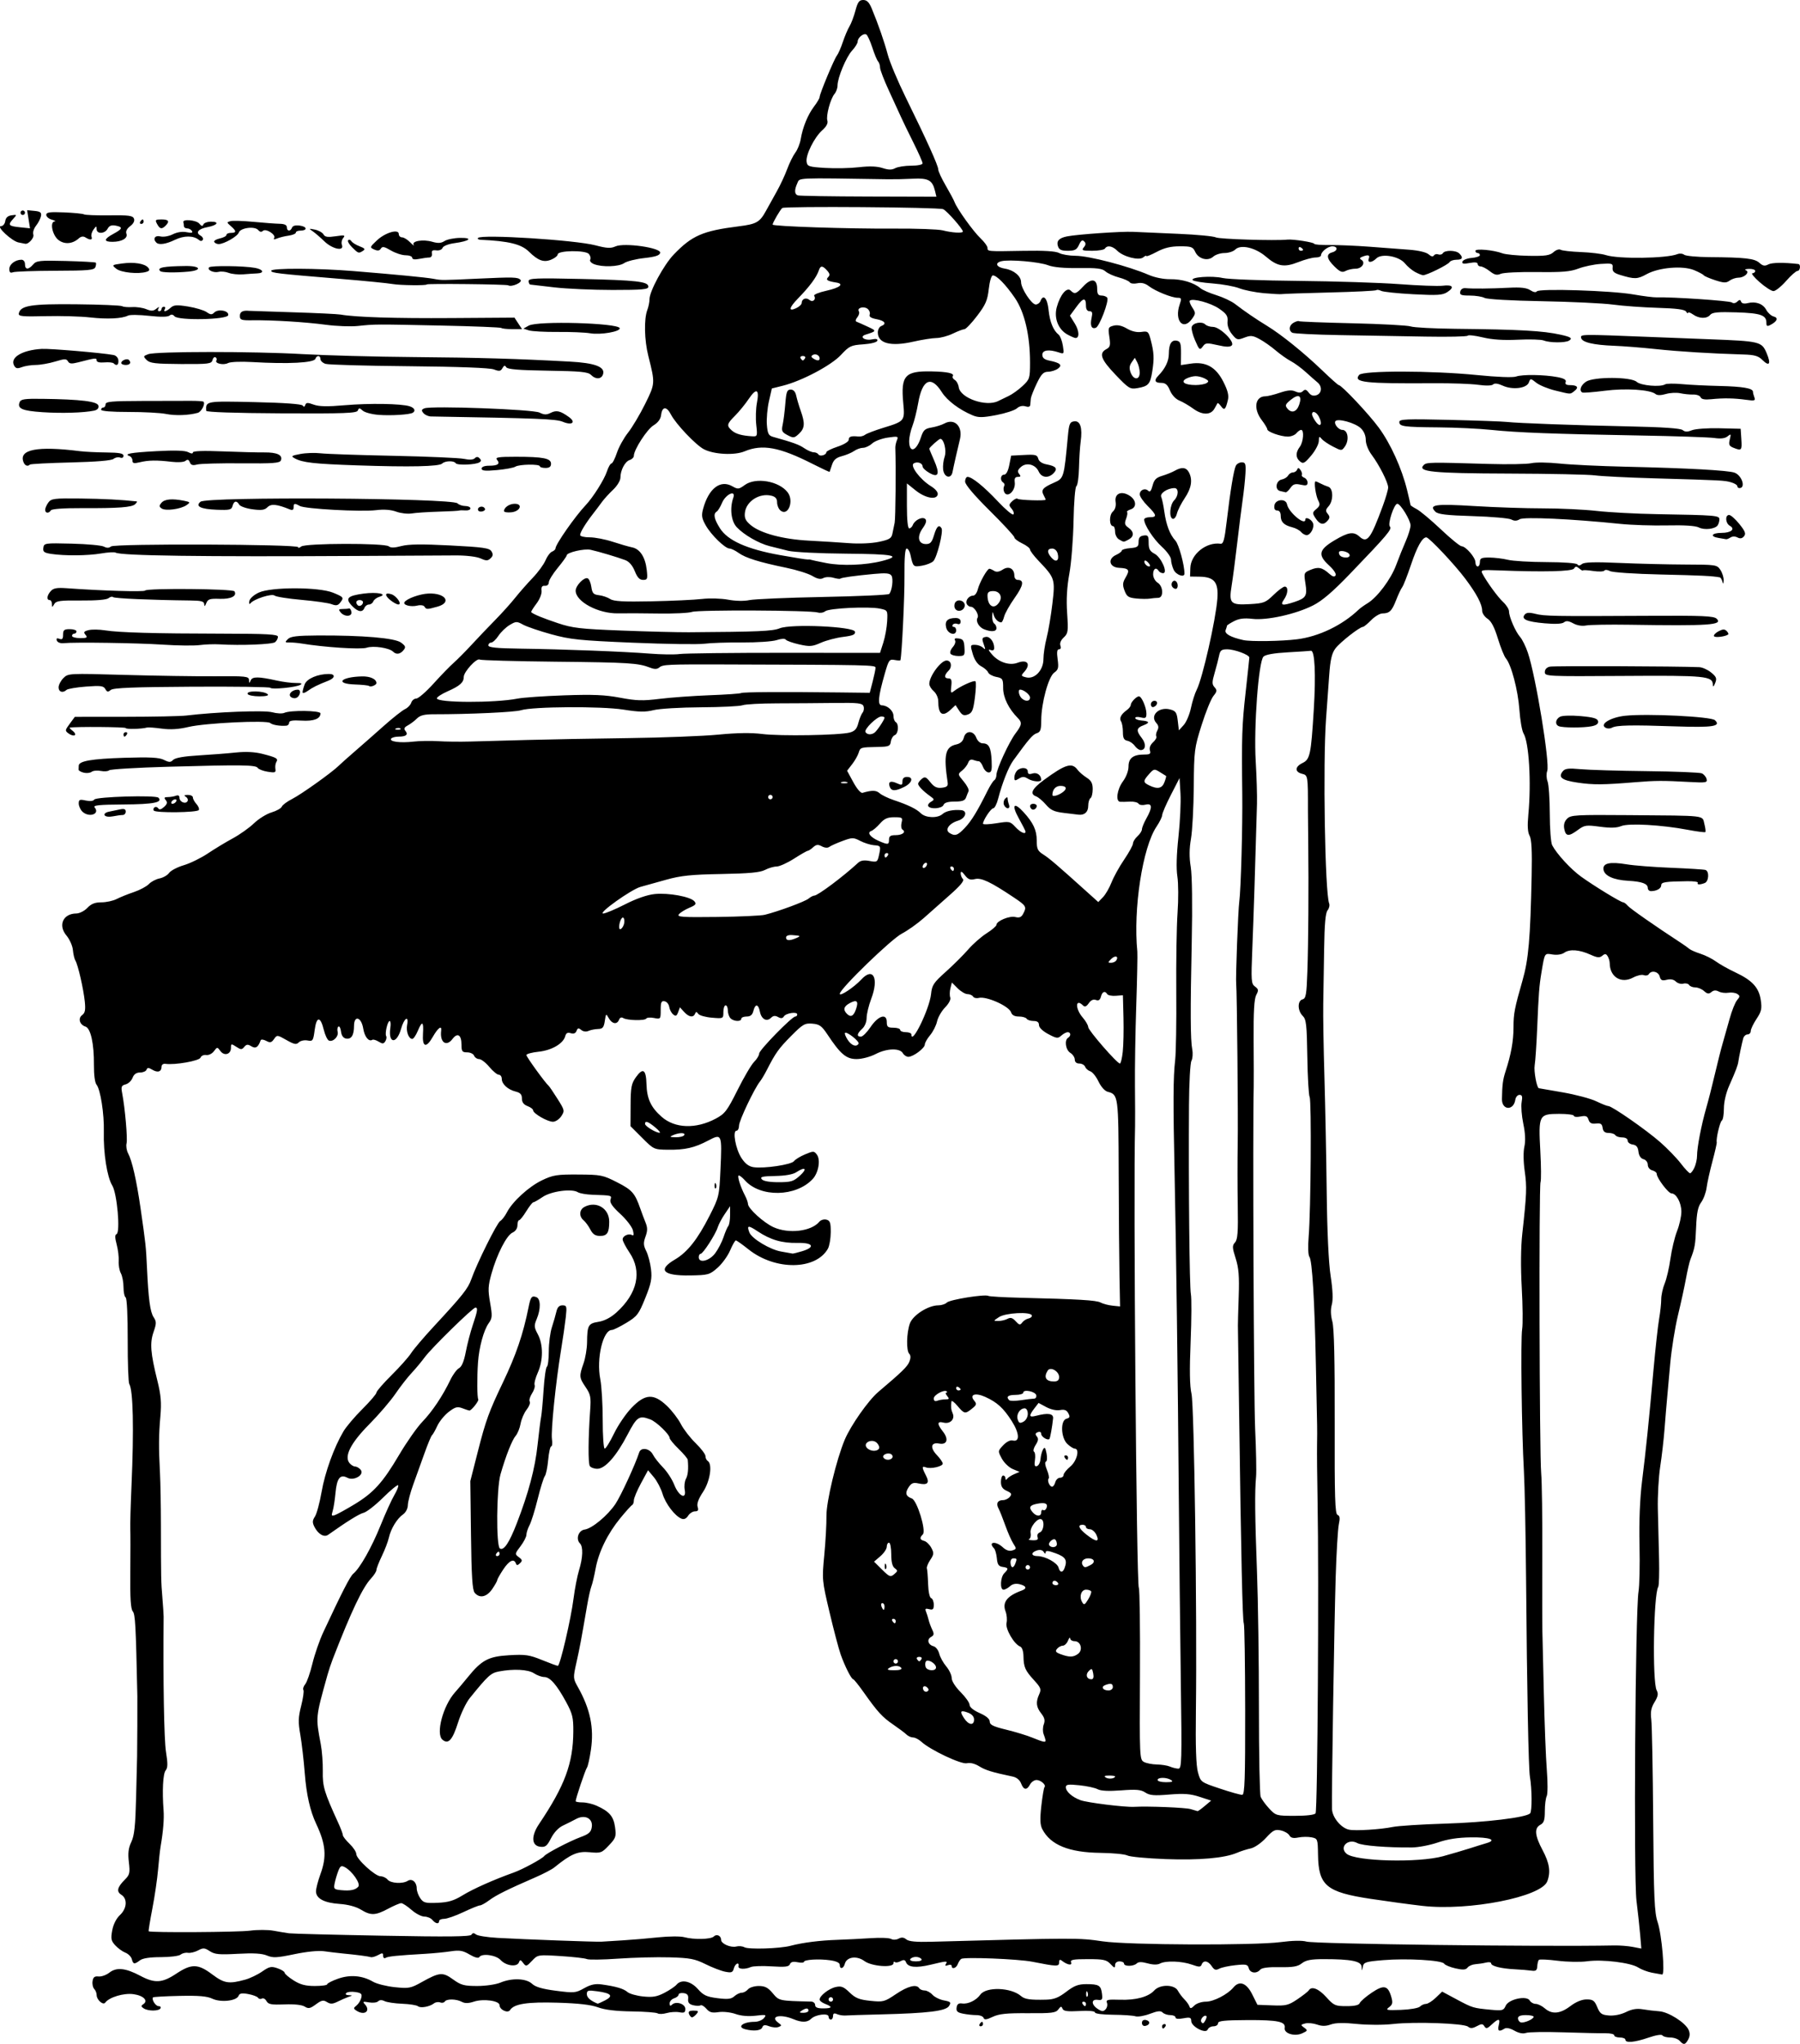 <svg xmlns="http://www.w3.org/2000/svg" viewBox="0 0 804.18 912.86" version="1.0"><path d="M750.39 911.46c-.71-.8-2.59-1.46-4.19-1.46-1.59 0-3.16-.42-3.48-.94-.34-.55-2.93-.13-6.22 1-6.16 2.12-10.32 2.5-10.32.94 0-.55-1.12-1-2.5-1-1.37 0-2.5-.44-2.5-.98 0-.53-1.69-.94-3.75-.91-2.06.04-10.48-.15-18.7-.41-8.23-.27-15.87-.15-16.98.26-1.28.48-3.16.11-5.15-1-2.01-1.14-3.62-1.45-4.52-.88-2.38 1.51-3.14 1.02-2.49-1.58.78-3.09-.08-3.16-3.15-.28-1.96 1.85-2.51 1.98-3.25.8-.75-1.21-1.26-1.22-3.41-.07-1.9 1.02-2.87 1.07-3.9.22-1.81-1.51-23.73-2.29-33.47-1.2-4.36.49-11.37.48-16.2-.02-5.88-.61-9.49-.54-11.63.23-2.24.8-3.97.82-6.18.04-1.7-.59-4.08-.81-5.3-.49-2.08.55-2.11.66-.43 1.88 1.66 1.22 1.6 1.39-.89 2.53-3.38 1.54-8.23.06-7.82-2.39.49-2.85-2.94-3.58-16.55-3.53-10.47.05-13.23.34-13.23 1.42 0 .75-.91 1.36-2.03 1.36s-2.28.65-2.58 1.44c-.81 2.1-7.33-1.27-7.36-3.8-.02-1.58-.55-1.76-3.53-1.21-2.18.41-3.5.27-3.5-.38 0-.58-1.03-1.05-2.3-1.05-1.26 0-2.82-.52-3.45-1.15-.87-.88-2.26-.73-5.68.57-2.49.95-5.41 1.45-6.5 1.1-1.08-.34-5.59-.65-10.02-.68-4.65-.03-8.05-.47-8.05-1.05 0-.6-2.75-.84-6.98-.61-5.39.29-7.1.05-7.52-1.06-.45-1.17-.79-1.11-1.85.34-1.12 1.54-2.91 1.76-13.5 1.69-9.6-.07-12.98.28-15.84 1.63-2.76 1.31-3.73 1.42-4.05.47-.23-.69-1.68-1.25-3.22-1.25-1.53 0-4.22-.29-5.96-.64-2.52-.5-3.12-1.07-2.88-2.75.22-1.54.9-2.03 2.51-1.8 2.63.36 6.29-1.42 8.07-3.93 2.59-3.65 13.76-3.27 18.22.63 1.64 1.42 4.05 1.77 11.11 1.6 3.6-.09 5.58-.86 9.08-3.53 3.56-2.72 5.39-3.41 8.97-3.41 5.61 0 6.55.58 6.99 4.33.31 2.62.07 2.96-1.9 2.69-2.97-.42-2.96 2.11.01 4.06 1.87 1.22 2.48 1.25 3.49.17.68-.72.96-2.03.62-2.91-.52-1.36.29-1.56 5.76-1.37 7.18.25 12.78-1.27 15.41-4.18 2.51-2.77 8.99-2.7 10.5.12.61 1.14 1.92 2.88 2.91 3.87s2.01 2.41 2.26 3.17c.36 1.08.81 1 2.19-.38.99-.98 3.25-1.74 5.19-1.74 3.44 0 9.71-3.25 12.3-6.36 2.65-3.19 5.82-2.03 8.36 3.06l2.35 4.7 6.71.26c6.03.24 7.16-.04 11.17-2.75 2.46-1.66 4.73-3.44 5.06-3.96 1.24-2.01 4.38-.79 7.84 3.05 3.37 3.73 3.99 4 9.01 4 3.66 0 5.57-.44 5.93-1.38.29-.75 2.68-2.83 5.32-4.61 5.45-3.68 7.28-3.29 8.76 1.87.75 2.62.57 3.43-1 4.61-1.7 1.29-1.14 1.41 5.35 1.18 3.98-.14 7.78-.8 8.45-1.46.66-.67 1.88-1.21 2.7-1.21s2.78-1.23 4.36-2.74l2.86-2.75 6.53 3.5c7.13 3.81 7.32 3.86 15.35 4.62 5.03.47 5.59.32 6.5-1.79 1.29-2.96 9.43-4.72 10.77-2.33.46.82 1.64 1.49 2.63 1.49s2.83.9 4.1 2c3.21 2.78 6.83 2.46 11.43-1.03 2.52-1.9 5.12-2.97 7.24-2.97 2.82 0 3.52.5 4.74 3.43 1.24 2.96 1.97 3.48 5.26 3.75 2.3.19 5.34-.42 7.6-1.54 2.67-1.32 4.84-1.67 7.5-1.22 2.05.35 5.36.75 7.35.88 4.12.28 11.62 5.03 13.11 8.29.67 1.47.62 2.83-.16 4.28-1.33 2.48-2.09 2.6-3.86.59zm-211.4-10.98c-.89-.9-2.99 1.41-2.3 2.54.58.92 1.01.81 1.72-.47.53-.93.79-1.87.58-2.07zm146.18.27c.01-.41-1.56-.75-3.49-.75-2.35 0-3.5.46-3.5 1.42 0 .78.54 1.59 1.2 1.81 1.41.47 5.78-1.4 5.79-2.48zM485.18 895c0-.55-.47-1-1.06-1-.58 0-.78.45-.44 1s.82 1 1.06 1 .44-.45.44-1zm.69-5.19c-.32-.8-.56-.56-.61.61-.04 1.05.19 1.64.53 1.31.33-.33.36-1.2.08-1.92zm-152.94 16.5c-3.88-1.01-.96-3.31 4.21-3.31 1.54 0 3.41-.75 4.17-1.66 1.26-1.53.95-1.62-3.72-1.07-3.25.38-6.52.1-9-.78-2.18-.76-5.53-1.13-7.57-.82-2.9.44-4.03.13-5.43-1.51-.97-1.13-2.16-1.81-2.64-1.51-.49.29-1.97.26-3.31-.07-1.77-.45-2.37-1.21-2.19-2.84.17-1.64-.36-2.32-2.02-2.56-1.24-.17-2.25.13-2.25.68s-.9 1.29-2 1.64-2 1.37-2 2.27c0 1.14.32 1.31 1.05.58 1.73-1.73 5.95-.39 5.95 1.88 0 1.63-.5 1.91-2.64 1.5-1.46-.28-4-.12-5.64.35-1.65.48-3.5.54-4.11.14s-5.83-.79-11.61-.87c-7.03-.1-11.98-.7-15-1.82-3.1-1.15-8.7-1.79-18-2.07-13.58-.41-19.53.51-21.3 3.29-1.01 1.59-4.7-.14-4.7-2.2 0-1.97-7.22-2.96-11.43-1.57-2.47.81-4.04.84-5.45.08-2.47-1.32-6.8-1.38-7.59-.1-.33.52-1.26.7-2.07.38-.82-.31-2.04-.13-2.72.4-1.95 1.53-6.03 2.26-7.19 1.3-.58-.48-3.75-.98-7.05-1.11s-6.83-.66-7.86-1.17c-1.2-.61-2.22-.58-2.89.09-.57.57-2.44.78-4.14.46-2.56-.47-2.89-.34-1.86.76 2.89 3.08-.06 5.36-3.75 2.9-1.32-.89-1.31-1.15.08-2.24.87-.68 1.82-2.2 2.13-3.38.46-1.81.05-2.24-2.58-2.65-1.72-.27-3.56-.08-4.08.41-.58.54-.19.93 1 .99 1.9.1 1.89.12-.05.78-1.1.38-3.27 1.32-4.82 2.1-2.25 1.12-3.22 1.16-4.77.2-1.62-1.02-2.44-.85-4.96 1.02-2.56 1.89-3.33 2.04-5.02.98-1.24-.77-4.68-1.14-9.03-.96-5.88.23-7.2-.01-8.03-1.49-.54-.98-1.46-1.48-2.04-1.12-.58.35-1.34.2-1.69-.34s-2.33-1.29-4.4-1.67c-2.86-.53-3.9-.34-4.33.78-.88 2.29-7.924 3.08-11.698 1.3-2.399-1.13-6.114-1.45-14.71-1.26-6.325.14-11.641.44-11.814.66-.728.96 1.144 3.92 2.48 3.92.799 0 1.174.45.834 1-.79 1.28-5.543 1.27-7.5-.02-1.19-.78-1.235-1.15-.216-1.81 2.431-1.57.192-3.9-4.346-4.52-4.332-.6-10.87 1.37-12.612 3.79-.926 1.28-3.826-1.26-3.826-3.36 0-.93-.488-2.17-1.084-2.76-.597-.6-.933-2.15-.747-3.45.258-1.81.887-2.31 2.672-2.12 1.284.14 3.469-.64 4.856-1.73 3.163-2.48 7.224-2.07 13.769 1.41 6.505 3.46 9.771 3.27 16.1-.93 6.815-4.52 9.702-4.47 16.068.32 5.384 4.04 7.424 4.36 14.754 2.34 2.13-.59 5.54-2.22 7.56-3.63 3.25-2.24 4.07-2.42 6.87-1.44 1.75.61 3.18 1.51 3.18 2 0 .48 1.79 2.02 3.98 3.4 3.01 1.9 5.33 2.51 9.5 2.51 3.04 0 5.52-.34 5.52-.77 0-.42 2.16-1.53 4.8-2.47 5.43-1.92 10.86-1.47 15.68 1.33 1.66.96 6.05 2.06 9.74 2.44 6.24.65 7.09.49 12-2.26 7.97-4.45 9.38-4.57 14.03-1.2 3.53 2.55 4.93 2.93 10.78 2.93 3.72 0 8.33-.67 10.32-1.5 5.19-2.17 11.55-1.94 14.17.51 1.53 1.44 4.59 2.33 10.71 3.12 8.11 1.05 8.78.99 12.55-1.13 2.96-1.66 4.98-2.1 7.85-1.7 6.4.89 9.78 1.88 11.52 3.39.9.79 4.05 1.68 7 1.99 4.29.44 6.18.11 9.53-1.63 2.3-1.2 4.72-2.83 5.38-3.62 2.12-2.55 6.33-1.7 9.55 1.93 2.49 2.81 3.91 3.47 8.76 4.08 4.61.58 6.15.4 7.54-.86.96-.87 2.45-1.58 3.3-1.58s2.11-.68 2.79-1.5c.69-.83 2.85-1.5 4.8-1.5 2.79 0 4.14.7 6.27 3.25 2.83 3.39 2.74 3.37 17.18 3.71.96.02 1.75.71 1.75 1.54 0 1.05 1.06 1.5 3.5 1.5 4.13 0 4.47-.68 1-2-1.37-.52-2.5-1.39-2.5-1.94 0-1.71 4.16-4.94 7.24-5.61 2.44-.54 3.52-.11 6.15 2.44 2.61 2.53 4.31 3.21 9.25 3.73 5.79.6 6.31.47 11.45-2.99 5.32-3.59 9.21-4.57 10.41-2.63.34.55 1.42 1 2.41 1 .98 0 2.56.86 3.5 1.9.95 1.05 3.26 2.19 5.14 2.54 3.03.57 3.28.86 2.26 2.5-1.4 2.24-9.37 3.22-30.31 3.74-7.7.19-14.9.41-16 .5-1.1.08-2.79-.2-3.75-.62-1.26-.56-1.75-.32-1.75.83 0 .89-.45 1.61-1 1.61s-1-.6-1-1.33c0-1.69-5.85-.96-7.79.98-1.66 1.66-4.2 1.72-7.89.17-5.89-2.45-10.75-1.32-6.78 1.59 1.6 1.16 1.61 1.32.09 1.9-.9.35-2.78.2-4.17-.33-1.95-.74-2.66-.62-3.1.53-.55 1.44-3.85 1.78-7.61.8zm28.25-8.31c0-1.25-1.06-1.25-3 0-1.21.78-1.07.97.75.98 1.24.01 2.25-.43 2.25-.98zm-90.83-4.59c3.81-1.97 2.77-3.18-3.46-4.04-4.18-.57-4.71-.43-4.71 1.26 0 1.53 1.57 2.92 4.8 4.25.17.06 1.68-.59 3.37-1.47zm101.83-.41c0-.55-.45-1-1-1s-1 .45-1 1 .45 1 1 1 1-.45 1-1zm147 12c0-.55.48-1 1.06-1s.78.45.44 1-.81 1-1.06 1c-.24 0-.44-.45-.44-1zm-81.5-1c.34-.55.82-1 1.06-1s.44.45.44 1-.47 1-1.06 1c-.58 0-.78-.45-.44-1zm72.5-.5c0-1.03.66-1.52 1.75-1.31 2.11.41 1.98 2.18-.19 2.63-.91.19-1.56-.36-1.56-1.32zm-202.36-4c-.42-1.1.12-1.5 2.02-1.5 2.19 0 2.39.23 1.34 1.5-.68.82-1.59 1.5-2.01 1.5-.43 0-1.03-.68-1.35-1.5zm430.2-18.44c-2.02-.4-4.76-1.44-6.1-2.31-3.31-2.17-16-3.73-22.74-2.8-3.02.42-9 .32-13.28-.23-4.28-.54-8.05-.72-8.39-.39-.33.34-.65 1.63-.72 2.89-.11 1.83-.62 2.21-2.62 1.92-1.37-.2-4.74-.47-7.49-.61-6.07-.31-10.5-1.43-10.5-2.66 0-.5-1.01-.65-2.25-.34s-3.37.63-4.75.73c-1.37.09-2.96.77-3.52 1.51-.8 1.04-2.01 1.12-5.4.36-2.4-.54-4.68-1.49-5.07-2.11-.95-1.54-16.7-2.45-27.25-1.57-7.78.65-8.68.94-9.06 2.88-.42 2.15-.43 2.15-.56.06-.16-2.49-4.67-3.39-16.87-3.39-5.74 0-7.99.43-9.81 1.85-1.87 1.47-3.93 1.83-9.97 1.73-5.1-.09-7.96.29-8.67 1.14-1.59 1.92-4.52 1.54-5.09-.66-.45-1.7-1.15-1.87-5.87-1.37-2.95.3-6.24 1.01-7.31 1.57-1.56.82-2.23.6-3.37-1.12-1.63-2.45-3.71-2.79-4.5-.73-.46 1.19-1.11 1.2-4.36.04-4.49-1.6-11.7-1.85-14.24-.49-1.16.62-3.12.59-5.55-.08-2.66-.73-4.09-.72-4.85.04-1.36 1.36-5.68 1.42-5.68.08 0-.55-.9-1-2-1-1.21 0-2 .67-2 1.69 0 1.42-.32 1.34-2.04-.5-1.77-1.9-3.09-2.19-10.1-2.19-6.64 0-7.97.26-7.52 1.45.6 1.54-1.67 1.14-4.09-.73-.89-.69-1.25-.47-1.25.77 0 1.87-.98 1.85-12-.33-6.19-1.23-30.38-2.19-31.75-1.26-.49.33-1.18 1.39-1.54 2.35-.68 1.85-2.71 2.43-2.71.78 0-.53-.75-.68-1.66-.33-1.12.43-1.43.26-.94-.53.9-1.45.51-1.43-6.87.33-6.46 1.54-10.06 1.17-10.94-1.13-.42-1.09-1.03-1.2-2.44-.45-1.04.56-2.17.73-2.52.38-.34-.35-.63-.11-.63.53 0 2.14-9.74 1.42-12.96-.96-3.4-2.52-7.95-1.91-8.76 1.18-.59 2.26-2.28 2.64-2.28.51 0-.93-1.5-1.65-4.25-2.05-5.03-.72-11.74-.31-11.75.71 0 .4-1.28.47-2.85.16-1.98-.4-3.03-.13-3.42.88-.44 1.15-2.1 1.35-8.09.97-4.14-.27-8.34-.14-9.33.29-2.74 1.18-5.84.99-5.56-.34.45-2.13-1.5-1.23-2.07.96-.48 1.82-1.05 2.04-3.87 1.48-1.82-.36-5.78-1.88-8.81-3.39-4.75-2.36-6.92-2.77-16-3.03-5.77-.17-16.12.1-23 .58-6.87.49-13.17.57-14 .19-.82-.38-6.09-.98-11.71-1.34-10.19-.63-10.2-.63-12.79 2.12-2.44 2.58-2.68 2.64-3.93.97-1.15-1.53-1.41-1.57-1.91-.26-.84 2.19-5.76 1.56-8.16-1.05-2.11-2.28-8.43-3.14-9.57-1.29-.37.6-2.07.14-4.29-1.17-3.04-1.79-4.5-2.04-8.41-1.45-2.6.4-7.65.9-11.23 1.11-12.86.75-16.8 1.15-17.89 1.82-.63.39-1.11 0-1.11-.91 0-1.35-.33-1.4-2.25-.34-1.24.68-2.7 1.1-3.25.93-1.19-.37-6.27-1.03-12.5-1.63-2.47-.24-6.3-.7-8.5-1.02-2.36-.35-7.75.2-13.15 1.33-7.85 1.64-9.6 1.72-12.28.59-2.22-.93-6-1.15-13.01-.76-8.297.46-10.297.27-12.512-1.18-2.317-1.52-2.952-1.56-5.243-.33-1.433.76-3.465 1.24-4.514 1.07-1.049-.18-2.52.18-3.268.8s-4.719 1.13-8.825 1.13c-4.884 0-8.11.49-9.331 1.41-2.506 1.9-3.041 1.83-3.651-.51-.286-1.09-1.576-2.39-2.867-2.89s-3.324-1.97-4.518-3.26c-1.868-2.03-2.058-2.97-1.363-6.73.496-2.68 1.82-5.3 3.421-6.79 3.167-2.93 3.476-7.32.641-9.09-2.292-1.43-1.832-3.36 1.63-6.82 2.105-2.1 2.297-2.96 1.735-7.74-.476-4.05-.203-6.29 1.1-9.03 1.357-2.86 1.819-7.18 2.132-19.91l.45-18.25c.072-2.9.162-24.64.111-27-.688-32.05-.93-36.49-2.065-37.85-.898-1.09-1.203-5.95-1.088-17.33.089-8.7.088-17.4-.001-19.32-.089-1.93.154-10.7.54-19.5 1.113-25.35.733-42.58-.999-45.38-.41-.67-.724-9.5-.697-19.63.027-10.76-.352-18.67-.914-19.01-.529-.33-.962-2.4-.962-4.6 0-2.21-.531-4.99-1.179-6.2-.649-1.2-1.084-3.65-.967-5.45.116-1.8-.297-5.16-.918-7.47-.782-2.9-.806-4.3-.079-4.55 1.829-.61.298-18.21-1.894-21.76-2.299-3.73-3.991-14.52-3.753-23.95.201-7.99-1.502-18.94-3.278-21.08-.706-.85-1.177-4.44-1.142-8.69.079-9.56-1.443-16.49-3.788-17.23-2.623-.83-3.435-3.71-1.455-5.16 1.282-.94 1.543-2.29 1.16-6.02-.587-5.7-3.054-16.45-4.201-18.31-.445-.72-.946-2.84-1.114-4.71-.168-1.88-1.464-4.79-2.88-6.47-3.859-4.59-1.511-9.81 4.429-9.85 1.409-.01 3.618-1.13 4.914-2.5 1.732-1.82 3.399-2.48 6.3-2.48 2.169 0 5.237-.67 6.817-1.49 1.58-.81 5.045-2.21 7.7-3.1 2.656-.9 5.65-2.5 6.655-3.56 1.004-1.06 3.158-2.2 4.786-2.52 1.627-.33 3.551-1.44 4.274-2.47s3.667-2.58 6.541-3.43 7.7-3.21 10.723-5.24 8.047-5.07 11.177-6.76c3.12-1.69 7.38-4.71 9.46-6.72 2.09-2.01 5.62-4.2 7.86-4.87 2.23-.67 4.29-1.83 4.58-2.57.29-.75 2.38-2.3 4.65-3.45 4.07-2.07 17.62-11.74 20.71-14.76.87-.86 4.18-3.81 7.36-6.56s8.99-7.86 12.92-11.36c3.92-3.49 8.14-6.82 9.36-7.4 1.23-.57 2.5-1.88 2.82-2.89.32-1.02 1.34-1.86 2.27-1.87s4.38-3.01 7.68-6.66 7.33-7.81 8.96-9.23c1.62-1.43 5.22-5.05 8-8.06 2.77-3.01 7.52-7.99 10.54-11.06 3.03-3.08 7.08-7.58 9-10 1.93-2.42 5.45-6.42 7.82-8.89 2.38-2.47 4.95-5.98 5.71-7.8s2.08-3.57 2.93-3.9 1.54-.98 1.54-1.45c0-1.78 8.74-14.29 13.46-19.28 3.33-3.51 8.31-11.42 9.53-15.12.64-1.94 1.55-3.53 2.01-3.53s1.56-2.14 2.43-4.75 3.12-6.67 4.99-9.02c1.86-2.35 5.28-8.09 7.6-12.76 4.55-9.2 4.55-9.2 1.46-21.47-1.79-7.07-1.99-16.52-.45-20.57.53-1.41.97-3.57.97-4.8 0-3.54 6.39-15.32 10.81-19.93 8.14-8.49 12.98-10.6 29-12.61 8.04-1.01 9.44-1.807 12.29-7.023 1.07-1.962 3.21-5.817 4.76-8.567s3.65-7.25 4.66-10c1.02-2.75 2.66-6.058 3.64-7.351.99-1.294 2.06-3.994 2.4-6 .88-5.328 3.18-10.935 5.98-14.611 1.35-1.775 2.46-3.655 2.46-4.179 0-1.421 6.52-17.065 7.73-18.563.58-.713 1.78-3.449 2.66-6.081.89-2.632 2.23-5.782 2.98-7s1.93-4.353 2.63-6.965C383.2.891 383.86 0 385.66 0c1.62 0 2.64 1.013 3.78 3.75 2.93 7.048 5.61 14.747 7.21 20.75.88 3.3 4.48 11.85 7.99 19 9.38 19.08 14.54 30.495 14.54 32.178 0 .817 1.49 4.036 3.31 7.154 1.82 3.117 3.61 6.464 3.98 7.438 1.15 3.052 8.36 13.1 11.61 16.17 1.7 1.61 3.1 3.52 3.1 4.25 0 1.65-.18 1.64 16.12 1.34 9.26-.17 14.34.15 15.9.98 1.26.67 4.58 1.23 7.39 1.24 5.99.02 23.71 4.65 32.66 8.54 2.7 1.17 6.63 1.95 9.59 1.91 5.15-.08 10.56 1.54 13.51 4.05.92.78 4.11 2.17 7.09 3.09 2.99.93 6.73 2.69 8.33 3.92 4.25 3.27 9.3 6.72 14.41 9.84 6.3 3.85 16.43 12.03 24.52 19.8 3.77 3.63 7.11 6.6 7.42 6.6 1.27.01 13.44 12.94 17.88 19 5.29 7.2 10.26 18.17 12.63 27.83.85 3.48 1.55 6.51 1.55 6.73 0 .21 1.24 1.04 2.75 1.83s6.35 4.83 10.75 8.99 8.59 7.57 9.3 7.59c1.9.04 6.2 5.02 6.2 7.18 0 1.02.45 1.85 1 1.85s1-.9 1-2c0-1.69.66-2 4.25-1.98 2.34.02 6.05.47 8.25 1.01s9.95 1 17.22 1.02c7.72.02 13.48.46 13.84 1.04.4.65 1.12.59 2.04-.17 1.02-.85 5.58-.99 16.66-.5 8.38.37 21.63.69 29.44.72 13.81.04 14.23.1 15.75 2.42.85 1.3 1.5 3.4 1.44 4.65-.09 1.7-.24 1.84-.58.54-.25-.96-.76-1.81-1.13-1.88-3.33-.63-8.46-.88-26.38-1.28-11.75-.27-21.56-.93-22.69-1.53-1.09-.59-2.22-.68-2.51-.22-.29.47-2.57.54-5.06.17-2.5-.38-4.54-.48-4.54-.23 0 .26-.71-.12-1.57-.84-1.29-1.07-1.73-1.08-2.38-.01-.81 1.3-13.6 1.61-33.72.82-7.6-.3-8.1-.2-7.21 1.47 2.11 3.94 6.84 10.41 9.29 12.7 1.43 1.34 2.59 3.2 2.59 4.13 0 2.44 2.88 9.1 4.96 11.45.97 1.1 2.52 4.25 3.45 7 3.56 10.53 9.93 49.46 8.66 52.85-.45 1.18-.38 3.27.15 4.65.53 1.37.97 7.9.99 14.5.01 6.6.49 12.9 1.07 14 2.06 3.91 8.29 10.69 12.89 14.01 5.77 4.16 17.76 11.49 18.81 11.49.43 0 1.34.68 2.03 1.51 1.04 1.25 12.23 9.06 23.9 16.68 1.43.93 3.07 2.1 3.65 2.61.58.5 2.83 1.49 5 2.18 2.17.7 5.29 2.26 6.94 3.48 1.65 1.21 5.5 3.37 8.55 4.8 7.61 3.57 10.58 6.79 11.42 12.36.58 3.89.31 5.12-1.89 8.45-1.42 2.14-2.58 4.57-2.58 5.41s-.64 1.52-1.43 1.52-1.65.79-1.93 1.75c-.61 2.19-1.89 8.25-2.16 10.25-.25 1.84-1.04 3.96-4.1 10.87-1.43 3.23-2.38 7.29-2.38 10.19 0 2.65-.41 5.08-.91 5.39-.86.52-2.67 8.22-2.29 9.75.09.38-.78 4.2-1.93 8.5-1.15 4.29-2.32 9.58-2.6 11.76-.29 2.18-1.38 5.12-2.43 6.54-1.44 1.95-1.99 4.67-2.25 11.04-.32 7.95-.58 9.43-2.56 14.46-.43 1.1-1.31 4.92-1.97 8.5-.65 3.57-2.27 11-3.6 16.5s-2.87 15.17-3.44 21.5c-.56 6.32-1.21 13.52-1.44 16-.24 2.47-.72 8.32-1.08 13-.35 4.67-1.23 12.32-1.95 17-.72 4.67-1.2 13.22-1.06 19 .14 5.77.38 15.72.54 22.1.15 6.37-.01 12.07-.37 12.65-2.1 3.4-2.69 42.46-.7 46.18.83 1.54.62 2.71-.94 5.28-1.54 2.52-1.88 4.34-1.46 7.79.31 2.47.69 22.72.85 45 .26 34.78.54 41.21 1.99 45.5 1.87 5.57 3.41 23.57 2 23.38-.49-.06-2.55-.43-4.56-.82zM411.68 875c-.34-.55-1.46-1-2.5-1-1.03 0-2.16.45-2.5 1-.36.58.68 1 2.5 1 1.83 0 2.86-.42 2.5-1zm-58.5-5.96c5.63-1.46 12.96-2.38 21-2.66 4.13-.14 10.86-.48 14.95-.75 4.1-.28 8.14-.12 8.98.35.87.49 2.31.43 3.36-.13 1.3-.7 2.31-.6 3.43.33 1.13.94 4.38 1.24 11.19 1.06 64.6-1.77 65.63-1.78 76.59-.18 11.41 1.66 67.58 1.89 79.48.33 5.23-.69 9.64-.78 11.5-.23 3.65 1.07 105.41 2.36 137.52 1.73 2.48-.05 6.21.25 8.3.65l3.81.74-.49-5.89c-.26-3.24-1.02-10.17-1.67-15.39-1.32-10.6-.54-129.72.91-138.15.44-2.56.64-12.01.44-21-.23-10.56.18-20.6 1.14-28.35 1.79-14.41 3-26.2 5.09-49.5.86-9.63 2-19.94 2.52-22.92s.95-6.93.95-8.78.7-5.02 1.54-7.05c.85-2.03 2.01-7.03 2.58-11.12s1.9-9.63 2.96-12.32 1.92-6.57 1.92-8.62c0-3.99-2.26-8.19-4.42-8.19-1.38 0-6.58-6.86-6.58-8.69 0-.59-.9-1.31-2-1.6-1.15-.3-2-1.36-2-2.5 0-1.11-.84-2.2-1.92-2.48-1.22-.32-2.04-1.56-2.25-3.37-.24-2.08-.94-2.95-2.58-3.18-1.24-.18-2.25-.96-2.25-1.75 0-.85-.99-1.43-2.44-1.43-1.34 0-2.72-.45-3.06-1s-1.68-1-2.99-1c-1.7 0-2.46-.64-2.69-2.25-.25-1.79-.86-2.19-2.98-1.94-1.96.23-2.84-.23-3.31-1.71-.51-1.63-1.21-1.91-3.58-1.44-1.62.33-2.95.19-2.95-.3s-2.98-.89-6.63-.88c-9.01.03-9.26.51-8.39 16.52.38 6.87.42 13.17.1 14-.76 1.96-.49 121.53.29 130 .33 3.57.56 20.22.5 37-.05 16.77-.04 31.85.03 33.5s.36 14.02.65 27.5c.3 13.47.9 29 1.34 34.5s.42 10.76-.04 11.68c-.47.93-.85 3.95-.85 6.72 0 4.01-.4 5.25-2 6.1-2.79 1.49-2.5 4.77 1 11.34 3.09 5.78 3.68 9.74 2.09 13.92-2.65 6.97-35.07 13.33-55.84 10.95-5.36-.61-15.74-2.02-23.07-3.13-19.79-2.99-23.3-5.92-23.51-19.66-.11-7.1-.17-7.27-2.89-7.81-1.53-.31-4.18-.28-5.9.07-2.28.45-3.37.19-4.01-.95-.48-.87-2.21-1.87-3.84-2.22-2.56-.57-3.45-.11-6.66 3.38-2.12 2.29-5.03 4.3-6.79 4.67-1.69.36-4.43 1.23-6.08 1.94-5.56 2.39-16.8 3.38-32 2.82-8.25-.31-15.9-1.03-17-1.61s-6.5-1.11-12-1.17c-14.11-.17-22.33-3.51-26.01-10.57-1-1.93-1.1-4.42-.44-10.39.49-4.31 1.12-8.08 1.41-8.37.91-.91-1.62-3.21-3.55-3.21-1.01 0-2.32.9-2.91 2-1.44 2.69-2.85 2.52-3.99-.47-.58-1.53-2-2.7-3.72-3.06-9.22-1.94-12.12-2.83-14.97-4.58-1.97-1.22-4.06-1.74-5.52-1.38-2.48.63-16.36-5.93-20.36-9.61-1.14-1.04-2.79-1.9-3.68-1.9s-2.21-.58-2.94-1.3c-.72-.71-3.4-2.72-5.95-4.47-4.91-3.35-6.95-5.59-13.34-14.62-2.18-3.09-4.22-5.61-4.52-5.61-.8 0-3.72-5.76-5.58-11-.88-2.48-3.13-10.99-5-18.92-3.35-14.16-3.39-14.61-2.35-25.5.58-6.09 1.02-14.01.97-17.58-.07-6.32 4.45-25.12 8.18-34 2.66-6.33 10.56-17.58 14.96-21.3 10.71-9.07 13.05-11.35 13.94-13.61.62-1.59.59-2.77-.09-3.45-1.38-1.38-1.22-9.3.27-13.51 1.32-3.74 8.2-8.13 12.73-8.13 1.41 0 3.12-.56 3.81-1.25 1.3-1.31 17.01-3.83 18.53-2.97.49.28 6.79.64 14 .82 26.5.65 34.22 1.11 36.15 2.15 1.09.58 3.49 1.21 5.34 1.4l3.36.35-.26-13.5c-.14-7.43-.3-28.17-.36-46.09-.11-34.56-.18-35.06-4.9-36.29-1.29-.33-2.99-2.23-4.11-4.58-1.05-2.2-2.69-4.25-3.66-4.56-.96-.31-2.01-1.21-2.31-2.02-.31-.8-1.48-1.46-2.6-1.46-1.27 0-2.03-.66-2.03-1.76 0-.97-.9-2.32-2-3.01-2.09-1.3-2.73-5.66-1-6.73 1.38-.85 1.26-2.5-.17-2.5-.64 0-1.93.69-2.86 1.53-1.52 1.37-2.09 1.3-5.83-.69-2.52-1.35-4.14-2.92-4.14-4.03 0-1.25-.75-1.81-2.44-1.81-1.34 0-2.72-.45-3.06-1s-1.91-1-3.49-1c-1.92 0-3.07-.62-3.46-1.85-.89-2.79-11.09-7.34-14.47-6.46-1.02.27-2.15 0-2.52-.6s-1.49-1.09-2.48-1.09-2.97-1.17-4.4-2.59l-2.59-2.6-.65 2.59c-.36 1.43-.39 3.27-.08 4.1.34.87-.61 2.72-2.3 4.44-1.58 1.62-3.2 4.43-3.59 6.25-.4 1.82-1.79 4.58-3.1 6.14-1.3 1.55-2.37 3.43-2.37 4.18 0 1.62-5.17 5.49-7.35 5.49-.85 0-1.95-.71-2.43-1.58-1.35-2.4-7.15-2.25-12.12.31-2.51 1.3-6.19 2.27-8.58 2.27-4.62 0-7.17-2.15-13.02-10.97-2.56-3.85-3.57-4.58-6.74-4.84-3.38-.28-4.26.23-9.49 5.5-5.55 5.59-7.02 7.66-10.91 15.31-.98 1.92-2.33 4.17-2.99 5-2.51 3.1-9.37 17.53-9.37 19.72 0 1.26-.51 2.28-1.13 2.28-1.89 0-.39 8.23 2.22 12.21 1.65 2.52 3.3 3.77 5.4 4.08 4.68.7 16.89-1.12 18.05-2.68.57-.77 2.81-2.15 4.98-3.05 3.72-1.56 4.02-1.55 5.27.14 1.71 2.32.71 8.09-1.88 10.88-7.46 8.02-23.41 8.32-30.31.56-1.05-1.18-2.26-2.14-2.7-2.14-.86 0 .66 4.93 2.77 8.98.73 1.38 1.32 3.07 1.33 3.74.01 2.01 7.01 8.38 11.4 10.37 6.8 3.09 16.88 1.89 20.47-2.43.66-.8 2.09-1.22 3.17-.94 1.63.43 1.96 1.37 1.93 5.65-.02 2.82-.59 6.1-1.25 7.3-5.42 9.65-23.55 9.83-35.46.35-2.77-2.21-5.33-4.02-5.69-4.02-.35 0-1.51 2.02-2.57 4.5-1.06 2.47-3.59 5.96-5.63 7.75-3.52 3.09-4.12 3.26-12.28 3.39-12.08.2-14.63-2.48-6.76-7.09 5.61-3.29 10.14-9 15.49-19.54 4.23-8.32 4.34-8.79 4.89-20.69.73-15.9.62-16.15-5.45-12.94-6.18 3.26-10.34 4.21-18.04 4.12-6.2-.08-6.35-.15-11.5-5.31l-5.22-5.22.05-9.3c.04-8.05.35-9.72 2.35-12.53 3.16-4.44 4.57-3.53 4.75 3.04.17 6.52 1.97 10.4 6.78 14.62 5.93 5.21 15.31 5.52 24.16.81 4.1-2.19 5.08-3.47 9.74-12.78 2.84-5.69 6.18-11.36 7.42-12.59s2.25-2.91 2.25-3.72c0-1.54 14.64-16.52 16.14-16.52.48 0 .86-.42.86-.93 0-1.36-5.05-.61-5.97.89-.57.91-1.3.99-2.59.27-1.29-.73-2.18-.63-3.15.34-1.93 1.93-4.29.65-4.96-2.7-.71-3.54-2.08-3.71-2.92-.37-.45 1.79-1.3 2.5-3.02 2.5-1.31 0-2.39.45-2.39 1 0 1.39-3.34 1.25-4.8-.2-.66-.66-1.2-2.24-1.2-3.5 0-1.27-.45-2.3-1-2.3s-1 1.34-1 2.98c0 2.97 0 2.98-5.16 2.54-2.84-.24-5.58-1.01-6.08-1.73-.72-1.02-1.02-1.03-1.42-.04-.75 1.85-2.78 1.52-4.89-.81l-1.86-2.05-.8 2.17c-.65 1.74-1.09 1.94-2.24.98-.78-.65-1.57-2.16-1.74-3.35s-1.1-2.32-2.06-2.5c-1.44-.28-1.75.4-1.75 3.86 0 4.12-.05 4.19-2.96 3.61-1.63-.33-3.19-.22-3.48.25-.64 1.04-8.6.86-10.31-.23-.78-.5-1.49-.21-1.86.76-.87 2.25-3.12 1.92-4.58-.69-1.22-2.19-1.27-2.15-1.78 1.25-.44 2.9-.96 3.51-3.03 3.57-1.37.04-3.29.42-4.26.86-1.06.48-2.36.3-3.24-.43-1.19-.99-1.6-.91-2.1.42-.42 1.09-1.29 1.43-2.59 1.02-1.4-.45-2.09-.07-2.46 1.34-.87 3.32-6.05 6.33-11.91 6.94-2.99.31-5.44.98-5.44 1.5 0 .81 8.41 12.42 9.99 13.78.32.27 2.07 2.87 3.9 5.76 3.2 5.05 3.27 5.36 1.7 7.75-.9 1.37-2.58 2.49-3.74 2.49-2.43 0-8.85-3.7-8.85-5.11 0-.52-1.12-1.37-2.5-1.89-1.71-.65-2.5-1.71-2.5-3.37 0-1.8-.7-2.59-2.75-3.1-3.54-.88-6.25-3.35-6.25-5.69 0-1.01-.59-1.84-1.32-1.84s-2.64-1.58-4.25-3.5c-1.6-1.93-3.66-3.5-4.57-3.5-.9 0-1.9-.68-2.22-1.5-.32-.83-1.71-1.5-3.11-1.5-2.21 0-2.53-.43-2.53-3.44 0-4.38-1.77-5.51-4.01-2.55-2.79 3.71-5.75 1.52-5.06-3.76.32-2.5-1.48-1.14-3.74 2.82-2.99 5.23-4.78 4.65-4.39-1.43.36-5.54-.38-5.89-2.36-1.14-.81 1.92-1.89 3.5-2.42 3.5-1.61 0-2.86-3.38-2.31-6.26.86-4.49-1.35-3.1-2.69 1.7-1.99 7.09-5.86 6.73-4.8-.45.24-1.65.1-2.99-.31-2.99-.94 0-2.23 5.66-1.55 6.77.28.46.1 1.48-.39 2.28-.75 1.2-1.26 1.23-2.98.17-1.14-.71-2.41-1.08-2.83-.82-1.59.98-3.46-1.34-4.06-5.04-.84-5.16-4.09-6.1-4.11-1.18-.02 4.23-1.22 6.11-3.61 5.66-1.19-.23-1.99-1.36-2.2-3.12-.17-1.51-.69-2.52-1.15-2.24-.46.29-.63 1.34-.36 2.34.53 2.05-1.94 4.59-3.85 3.95-.69-.23-1.73-2.38-2.32-4.77-1.51-6.22-3.27-6.21-4.09.02-.65 4.85-.84 5.13-3.22 4.67-1.4-.26-3.14.12-3.87.85-1.11 1.11-2.03.94-5.52-1.04-4.12-2.34-4.21-2.35-5.55-.44-1.14 1.62-1.72 1.76-3.51.8-1.18-.63-2.28-.74-2.46-.25-1.1 3.14-2.24 3.87-4.16 2.68-1.57-.97-2.19-.91-3.17.28-1.08 1.3-1.51 1.29-3.59-.07-2.21-1.45-2.36-1.42-2.36.51 0 2.88-2.95 3.77-4.704 1.4-1.392-1.88-1.444-1.87-2.903.09-.822 1.11-2.361 1.86-3.445 1.69-1.078-.18-2.217.35-2.532 1.17-.554 1.45-11.456 3.37-15.664 2.77-1.002-.15-1.75.39-1.75 1.25 0 2.27-1.664 2.84-4.09 1.4-1.727-1.02-2.264-1.02-2.624-.03-.249.69-1.551 1.25-2.894 1.25-1.646 0-2.734.77-3.34 2.36-.494 1.3-1.888 2.63-3.098 2.94-1.887.5-2.109 1.05-1.562 3.89 1.287 6.69 2.486 20.37 1.97 22.47-.293 1.18.016 3.18.686 4.43 1.793 3.35 3.756 11.98 5.55 24.41 2.332 16.16 2.447 17.22 2.876 26.5.653 14.16 1.421 19.91 2.973 22.28 1.307 1.99 1.304 2.76-.025 6.62-1.706 4.95-1.361 9.34 1.714 21.75 1.604 6.48 1.877 9.76 1.33 16-.739 8.44-.773 13.57-.165 25.35.213 4.12.398 14.47.412 23 .041 24.65.051 25.14.654 32.5.316 3.85.568 7.67.56 8.5-.266 28.71.189 55.04 1.044 60.35.855 5.33.823 7.19-.142 8.36-1.189 1.43-1.591 9.14-.928 17.79.292 3.81-.166 9.45-1.301 16-.286 1.65-.806 6.37-1.156 10.5-.35 4.12-1.497 11.96-2.55 17.41-1.052 5.45-1.796 10.01-1.654 10.14.723.66 40.088.43 45.258-.27 3.3-.44 8.03-.44 10.5.02 2.48.45 5.63.97 7 1.16 1.38.19 20.1.67 41.62 1.06 29.5.55 39.29.44 39.84-.44.51-.84 1.09-.87 2-.12.7.59 5.05 1.28 9.66 1.54 11.81.67 43.98 1.85 46.38 1.7 1.1-.07 5.38-.33 9.5-.59 4.13-.25 11.33-.86 16-1.36 4.68-.49 9.85-.52 11.5-.07 4.3 1.18 11.91 1.01 13.22-.29 1.28-1.29 3.28-.37 3.28 1.51 0 1.73 4.32 3.59 6.82 2.94 1.11-.29 2.72-.14 3.57.34 1.88 1.05 15.76.62 20.61-.64zm-160-11.54c-.68-.83-2.3-1.5-3.59-1.5-1.28 0-3.88-1.35-5.75-3-1.88-1.65-3.95-3-4.59-3s-3.27 1.12-5.86 2.5c-5.72 3.05-7.7 3.11-12.18.38-2.16-1.32-5.72-2.27-9.46-2.53-6.91-.47-10.57-2.42-10.57-5.64 0-1.23.9-4.7 2-7.71 2.86-7.83 2.39-13.28-1.95-22.5-2.68-5.67-4.34-13.05-5.07-22.5-.45-5.78-1.35-13.52-1.99-17.22-.99-5.62-.93-7.73.38-12.89.87-3.4 1.32-6.59 1-7.1-.31-.5.06-1.68.83-2.6.76-.93 2.2-5.07 3.2-9.19 1-4.13 3.18-10.43 4.85-14 8.32-17.83 11.95-24.92 13.38-26.11 3.01-2.49 8.22-11.72 12.19-21.55 2.19-5.44 4.98-11.59 6.21-13.66 1.22-2.07 1.97-4.02 1.66-4.33s-3.35 2.19-6.76 5.56c-3.4 3.37-7.29 6.39-8.64 6.73-2.03.51-7.26 3.76-15.88 9.85-1.78 1.26-4.46-.3-6.12-3.57-.97-1.93-.93-2.82.24-4.6.79-1.21 2.13-6.17 2.97-11.01 1.53-8.77 5.53-19.85 9.76-27.01 1.22-2.07 5.03-6.57 8.48-10 3.44-3.43 6.26-6.72 6.26-7.33 0-.6 3.04-4.11 6.75-7.79s7.65-8.11 8.75-9.84 5.69-7.13 10.2-11.99c12.89-13.9 15.2-16.82 16.68-21 2.53-7.18 11.46-25.16 12.92-26.01.79-.46 2.12-2.19 2.97-3.84 2.48-4.85 9.82-11.55 15.73-14.37 4.91-2.34 6.66-2.62 16.16-2.56 10.11.06 11 .23 17.39 3.49 6.68 3.41 7.92 4.82 10.32 11.69.62 1.79 1.68 4.59 2.34 6.23.95 2.32.95 3.7 0 6.33-1.01 2.78-.95 3.89.33 6.46.85 1.7 1.81 5.35 2.13 8.11.5 4.18.07 6.33-2.57 12.88-2.91 7.22-3.6 8.12-8.43 11.05-2.9 1.75-5.81 3.19-6.48 3.19-3.99 0-6.99 12.73-5.18 22 .59 3.02 1.08 11.24 1.08 18.25-.01 7.01.4 12.75.89 12.75s2.37-3.04 4.17-6.75c1.79-3.71 5.31-8.88 7.81-11.47 6.06-6.31 9.88-6.53 15.8-.9 2.25 2.14 5.05 5.79 6.24 8.12 1.19 2.32 4.15 6.16 6.58 8.52 2.43 2.37 4.42 4.99 4.42 5.83s.45 1.81 1 2.15c2.22 1.37 1.07 9.06-2.07 13.8-2.08 3.14-2.87 5.3-2.44 6.67.49 1.53.2 2.03-1.18 2.03-1 0-2.38.89-3.06 1.97-.79 1.27-1.83 1.75-2.91 1.33-2.95-1.13-7.19-6.67-8.52-11.13-.72-2.38-2.46-5.72-3.89-7.42l-2.59-3.1-3.17 5.85c-1.74 3.22-3.17 6.64-3.17 7.59 0 .96-.34 1.89-.75 2.08-.41.18-2.78 2.8-5.27 5.83-5.71 6.96-9.69 15.08-11.07 22.61-.6 3.24-1.44 6.79-1.88 7.89-.43 1.1-1.29 4.92-1.9 8.5-2.73 15.88-3.3 18.9-4.78 25.52-1.54 6.88-1.52 7.11.67 11 5.5 9.78 7.24 18.18 5.8 27.98-.56 3.85-1.37 7.45-1.79 8-.71.94-5.03 13.78-5.03 14.96 0 .3 1.37.54 3.03.54 1.67 0 4.48.65 6.25 1.44 5.75 2.56 7.66 4.76 8.32 9.62.57 4.2.36 4.85-2.74 8.13-3.2 3.39-3.61 3.54-8.62 3.06-5.34-.51-8.37.79-15.74 6.77-1.1.9-4.92 2.9-8.5 4.45-12.44 5.41-17.52 7.93-20.59 10.22-1.7 1.27-3.58 2.31-4.16 2.31-.59 0-3.92 1.35-7.41 3-3.48 1.65-7.35 3-8.59 3s-2.25.45-2.25 1c0 1.48-1.57 1.21-3-.5zm13.5-11c4.67-2.87 13.81-6.94 22.91-10.2 3.94-1.41 12.67-6.14 13.59-7.37.9-1.19 11.4-6.66 16.15-8.41 3.81-1.4 4.73-2.23 5.07-4.54.56-3.85-3.1-5.71-7.05-3.56-1.47.79-4.1 2.11-5.86 2.94-1.94.9-4.02 3.11-5.3 5.63-1.79 3.5-2.53 4.09-4.81 3.82-3.94-.45-4.17-4.76-.55-10.15 11.53-17.15 15.22-27.11 15.31-41.33.04-6.25-.38-7.94-3.23-13.2-4.19-7.7-7.19-11.13-9.76-11.13-1.12 0-3.17-.74-4.56-1.65-2.64-1.74-9.11-2.08-15.64-.84-3.68.7-4.89 1.8-13.13 11.98-1.57 1.95-3.89 6.79-5.15 10.76-2.52 7.93-4.34 9.95-6.99 7.75-3.09-2.57.25-15.19 5.61-21.16 1.32-1.47 3.87-4.5 5.68-6.73 6.21-7.68 9.26-9.3 18.47-9.84 7.25-.43 9.03-.17 14.67 2.12 3.53 1.44 6.73 2.61 7.12 2.61.98 0 5.87-20.96 7.03-30.16.53-4.21 1.62-9.83 2.43-12.5 1.75-5.75 1.91-10.52.41-12.02-1.95-1.96-.66-5.79 2.08-6.17 3.33-.46 10.32-6.27 13.79-11.46 2.42-3.62 8.83-17.51 10.61-23.01.81-2.48 4.74-1.82 6.15 1.03.61 1.22 2.61 3.76 4.45 5.65 1.85 1.88 4.12 5.38 5.06 7.78 2.01 5.17 5.56 6.85 4.67 2.22-.3-1.56-.05-3.74.54-4.85.93-1.73 1.19-4.44.82-8.51-.05-.55-1.89-2.75-4.09-4.88-2.2-2.14-4-4.32-4-4.85 0-1.59-5.9-7.28-8.61-8.31-5.04-1.92-5.99-1.29-10.21 6.79-5.01 9.61-10.01 15.25-13.5 15.25-1.41 0-2.92-.56-3.35-1.25-.79-1.26-.72-12.52.16-24.89.42-5.86.18-7.07-2.01-10.3-2.91-4.28-2.96-4.93-.96-10.62.84-2.38 1.55-6.6 1.58-9.38.08-7.68.53-8.48 5.14-9.21 2.66-.43 5.46-1.89 7.99-4.17 9.41-8.5 11.54-18.29 5.83-26.75-1.68-2.49-3.06-5.13-3.06-5.87 0-1.6 2.74-2.84 4.24-1.91.7.43.82-.29.35-2.15-.39-1.54-2.93-4.85-5.65-7.35-3.53-3.24-4.78-5.06-4.38-6.34.62-1.94.81-1.89-8.06-2.2-2.75-.1-5.67-.61-6.5-1.13-2.71-1.71-11.92-.47-15.74 2.12-1.94 1.32-3.83 2.4-4.2 2.4-.36 0-1.76 1.79-3.11 3.97-1.34 2.19-2.79 3.99-3.2 4-.41.02-.75 1.05-.75 2.29 0 1.37-.87 2.66-2.19 3.25-2.64 1.19-6.95 9.6-9.4 18.33-1.53 5.47-1.62 7.28-.62 13 1.04 5.96.97 6.92-.64 9.16-2.21 3.06-4.31 10.79-4.77 17.5-.47 6.91-.41 15.65.12 16.49.4.65-3.06 5.01-3.97 5.01-.22 0-1.61-.46-3.09-1.02-2.27-.87-3.22-.62-6.13 1.6-1.89 1.44-4.19 4.26-5.12 6.27s-1.99 3.88-2.36 4.16-1.87 3.88-3.34 8c-1.46 4.12-3.72 10.41-5.03 13.99-1.3 3.57-2.39 7.71-2.42 9.19-.02 1.58-.92 3.31-2.15 4.18-2.71 1.89-5.46 6.43-6.34 10.42-.38 1.72-1.78 5.39-3.12 8.16-1.33 2.77-2.43 5.58-2.43 6.24s-1.07 2.35-2.38 3.76c-3.82 4.08-8.8 14.57-17.14 36.05-.74 1.92-1.79 5.07-2.33 7-5.39 19.35-5.33 18.69-3.02 31 .57 3.02.97 8.43.91 12.02-.14 6.87.6 9.35 6.87 23.05 1.15 2.51 2.09 5.01 2.09 5.56s1.35 2.29 3 3.87 3 3.63 3 4.56c0 2.22 8.43 9.94 10.86 9.94 1.04 0 2.46.67 3.14 1.5 1.38 1.66 6.69 1.98 8.97.54 1.92-1.21 4.03.54 4.03 3.36 0 1.19.72 3.18 1.6 4.43 1.41 2.02 2.31 2.25 7.75 2.01 4.81-.21 7.24-.94 11.15-3.34zm5.39-135.13c-1.03-1.25-1.42-7.29-1.65-25.75l-.3-24.12 3.44-13.5c3.46-13.57 4.92-17.59 11.1-30.5 5.93-12.41 9.06-21.57 11.51-33.79.9-4.5 1.42-5.15 3.47-4.36 1.94.74 2.01 5.32.15 9.74-1.25 2.97-1.2 3.68.5 6.85 2.43 4.54 2.43 11.65-.02 17.11-1.05 2.34-1.69 4.83-1.42 5.52.27.7-.26 2.41-1.18 3.81-.91 1.39-1.37 3.01-1.01 3.59s-.27 2.22-1.39 3.64c-1.12 1.43-2.33 4.23-2.69 6.24s-1.34 4.44-2.18 5.4c-1.61 1.85-4.43 8.98-6.79 17.22-1.81 6.28-2.01 32.05-.27 33.13 1.75 1.08 4.17-2.53 7.55-11.26 5.28-13.66 8.16-24.53 9.28-35 .6-5.59 1.31-11.22 1.58-12.5.26-1.29.76-6.74 1.11-12.13.35-5.38 1.01-10.02 1.48-10.3.46-.29.84-3.41.84-6.93 0-3.53.63-8.34 1.39-10.7.77-2.35 1.68-5.52 2.02-7.03.44-1.91 1.26-2.75 2.69-2.75 1.9 0 2.02.43 1.5 5.25-.32 2.89-1.27 9.52-2.13 14.75-2.38 14.49-4.59 36.11-4.06 39.75.25 1.79.11 3.25-.33 3.25s-1.05 2.72-1.35 6.04-.98 6.58-1.51 7.25c-.52.66-1.96 5.26-3.18 10.21s-2.85 10.19-3.63 11.65c-.77 1.46-1.41 3.41-1.41 4.32 0 .92-1.19 3.22-2.64 5.13-2.56 3.36-2.59 3.51-.75 4.87 1.6 1.18 1.68 1.6.52 2.71-1.09 1.04-1.48 1.05-1.84.07-.85-2.32-3.01-1.27-5.65 2.73-1.45 2.19-2.64 4.3-2.64 4.69s-1.01 2.19-2.25 4.01c-2.47 3.64-5.67 4.32-7.86 1.69zM223.18 694c0-.55-.2-1-.44-1s-.72.45-1.06 1-.14 1 .44 1c.59 0 1.06-.45 1.06-1zm40.59-144.82c-.8-1.56-2.16-3.41-3.02-4.13-2.15-1.78-1.97-4.77.37-6.01 5.27-2.82 11.06.62 11.06 6.57 0 4.97-.91 6.39-4.08 6.39-2.13 0-3.24-.72-4.33-2.82zM160.09 842.61c1.11-1.34-2.76-6.93-5.99-8.66-1.64-.87-2.1-.6-3 1.76-.58 1.53-1.31 4-1.6 5.47-.49 2.44-.24 2.71 2.82 3.01 4.19.41 6.51-.07 7.77-1.58zm-1.89-170.64c8.66-5.21 12.79-9.76 20.09-22.14 3.35-5.68 8.03-12.36 10.41-14.83 4.49-4.68 9.04-11.49 12.53-18.74 1.12-2.33 2.85-4.67 3.86-5.21 1.21-.65 2.21-3.06 3.01-7.26.66-3.46 2.07-8.88 3.14-12.04 2.12-6.27 2.34-7.75 1.18-7.75-1.18 0-19.64 18.06-22.66 22.18-1.49 2.02-4.14 5.2-5.89 7.06s-4.99 6.01-7.19 9.23c-2.2 3.23-7.46 9.36-11.69 13.63-8.33 8.42-11.34 14.34-8.83 17.37.7.84 1.83 1.53 2.52 1.53s1.79.64 2.45 1.43c1.84 2.23-3.01 5.14-5.94 3.57-3.21-1.71-4.69.18-5.3 6.77-.29 3.15-.86 6.82-1.28 8.15-.65 2.09-.49 2.32 1.16 1.7 1.05-.4 4.85-2.49 8.43-4.65zm161.06-142.55c.05-1.17.29-1.41.61-.61.28.72.25 1.59-.08 1.92-.34.33-.57-.26-.53-1.31zm325.42 299.62c3.85-1.06 9.25-2.65 12-3.53 2.75-.89 6.1-1.92 7.43-2.31 4.89-1.41 1.43-2.7-6.93-2.58-5.85.07-10.46.78-14.81 2.28-3.47 1.19-8.65 2.19-11.5 2.22-11.15.11-22.29-.78-24.44-1.95-4.16-2.29-8.32 1.86-4.81 4.78 4.1 3.4 32.11 4.1 43.06 1.09zm-22.5-13.06c2.48-.51 13.05-1.19 23.5-1.5 17.97-.54 35.91-2.7 37.91-4.55.92-.86.87-10.89-.08-16.43-.62-3.65-1.3-38.35-1.71-88-.17-20.35-.61-42.18-.97-48.5-.99-17.25-1.51-58.96-.78-63.38.35-2.14.27-10.46-.18-18.5-.51-9.2-.42-18.14.24-24.12 1.97-17.75 2.09-20.85 1.08-27.95-.6-4.2-.66-8.66-.15-10.93.57-2.53.41-5.99-.48-10.22-.73-3.52-1.07-7.86-.74-9.65.45-2.52.24-3.25-.96-3.25-.84 0-1.68.97-1.86 2.15-.75 5.04-6.06 4.78-5.98-.3.11-6.36.41-8.67 1.61-12.35 2.47-7.57 3.55-13.54 3.55-19.65 0-6.1.47-8.55 4-20.85 2.73-9.49 3.52-18.57 4.11-47 .23-11-.04-16.15-.91-17.73-.87-1.55-1.04-4.42-.56-9.5 1.36-14.4.29-32.24-2.18-36.27-.67-1.1-1.49-5.83-1.82-10.5-.61-8.67-3.64-20.2-6.05-22.96-.73-.85-2.33-4.82-3.56-8.83-1.53-5.04-2.96-7.77-4.62-8.86-1.33-.87-2.41-2.47-2.41-3.56 0-2.89-2.41-7.48-7.51-14.29-4.8-6.4-16.2-18.5-17.43-18.5-1.82 0-4.14 4.15-6.86 12.25-1.62 4.8-3.37 9.3-3.91 9.99-.53.69-1.76 3.28-2.72 5.76-1.91 4.91-2.99 5.96-6.15 5.98-1.15.01-3.4 1.36-5 2.99-1.61 1.64-3.25 2.99-3.67 3-1.53.06-10.32 6.96-12.34 9.69-1.59 2.16-2.25 5-2.74 11.84-.36 4.95-1 13.72-1.41 19.5-1.45 20.14-.49 77.64 1.38 82.5.32.84 0 2.23-.71 3.09-.92 1.1-1.37 6.16-1.53 17.24-.13 8.62-.31 19.72-.4 24.67s.15 19.57.53 32.5c.38 12.92.84 36.1 1.02 51.5.2 17.59.85 31.51 1.76 37.43.96 6.33 1.13 10.53.52 12.74-.6 2.16-.52 4.77.24 7.56.79 2.92 1.12 17.14 1.05 45.06-.08 33.66.14 40.87 1.27 41.31 1.03.39 1.17 1.44.57 4.21-.43 2.03-1.07 12.69-1.41 23.69-.64 20.69-1.85 97.36-1.64 103.45.13 3.74 4.02 8.47 7.6 9.23 2.82.61 14.16-.09 19.49-1.2zm-34.43-6.09c.89-1.44 1.55-104.5.89-139.89-.19-10.18-.29-21.2-.23-24.5s.08-7.35.03-9c-.04-1.65-.28-13.58-.54-26.5-.57-29.08-1.65-47.13-2.91-48.69-.55-.69-.69-4.48-.32-9 .97-11.97 1.3-60.61.43-62.36-.43-.85-.89-8.95-1.03-18-.22-14.36-.49-16.68-2.07-18.24-2.35-2.32-2.39-6.75-.07-7.36 1.52-.4 1.81-2.1 2.17-12.65.44-12.58.61-38.28.38-56.7-.08-5.78-.13-12.53-.13-15 .01-15.7 0-15.74-2.67-16.41-3.28-.83-3.18-3.15.21-4.79 3.38-1.62 3.82-3.67 5.06-23.8.99-15.89.46-26.63-1.28-26.34-.54.09-5.22.4-10.39.69-6.11.34-9.89 1.01-10.8 1.92-2.21 2.21-4.38 31.53-3.47 46.73.41 6.87.67 15.42.57 19-.74 26.88-1.55 51.84-2.09 64.9-.58 14.2-.49 15.49 1.21 16.73 1.59 1.17 1.66 1.67.55 3.74-.92 1.73-1.25 7.44-1.17 20.27.07 9.82.08 19.21.04 20.86-.48 17.42.02 139.17.63 152.5.44 9.62.63 19.3.42 21.5-.63 6.64-.52 17.8.41 42.5.49 12.92.88 40.37.87 61-.01 20.62.34 38.4.77 39.5.44 1.1 2.16 3.46 3.82 5.25 2.96 3.17 3.23 3.25 11.53 3.25 5.17 0 8.76-.44 9.18-1.11zm-49.51-3.29l2.86-2.4-5.2-1.7c-4.09-1.33-6.96-1.55-13.49-1.01-6.76.57-8.75.4-10.74-.91-1.97-1.29-4.04-1.47-10.78-.95-5.53.42-9.06.25-10.48-.51-1.17-.63-4.86-1.43-8.18-1.77-4.97-.52-6.05-.37-6.05.85 0 1.93 2.73 4.37 6.5 5.8 2.89 1.1 19.88 3.21 24 2.98 6.33-.35 22.94.32 25.27 1.02 1.5.46 2.89.87 3.09.91.19.05 1.64-.99 3.2-2.31zm18.06-42.89c-.03-20.79-.3-38.2-.61-38.69-.57-.94-1.22-29.86-2.09-94.02-.28-20.63-.53-38.18-.55-39-.02-.83.14-6.68.36-13 .3-9.03.01-12.68-1.36-16.98-1.54-4.83-1.58-5.68-.29-7.11 1.18-1.3 1.42-4.57 1.22-16.51-.14-8.2-.14-20.53-.02-27.4.22-11.32-.33-69.1-.67-71.5-.31-2.18.84-33 1.38-36.87.72-5.22 1.51-33.67 1.33-48.13-.31-25.16-.13-30.69 1.47-45 .92-8.25 1.68-15.36 1.69-15.8.03-1.24-6.56-3.7-9.93-3.7-2.48 0-3.11.48-3.56 2.75-.3 1.51-1.2 4.98-1.99 7.7-1.23 4.23-1.24 5.18-.05 6.5 1.2 1.33 1.12 1.88-.53 3.91-1.05 1.3-3.43 7.15-5.27 13-3.22 10.2-3.37 11.33-3.49 27.49-.08 9.28-.64 19.74-1.25 23.25-.78 4.48-.81 8.27-.1 12.65.61 3.78.78 16.92.44 33.25-.66 31.52-.6 43.76.23 48.24.34 1.78.17 4.05-.37 5.06-.54 1-1.03 9.9-1.09 19.76-.23 36.4.22 81.37.84 84.39.35 1.72.3 11.31-.11 21.33-.53 12.68-.41 19.74.39 23.22 1.22 5.33 2.52 98.53 1.97 141.37-.21 16.19.07 24.71.92 27.73 1.22 4.35 1.23 4.36 9.85 7.24 4.74 1.6 9.22 2.84 9.95 2.78 1.09-.1 1.33-7.13 1.29-37.91zM523.18 795c-1.97-1.27-6-1.27-6 0 0 .55 1.69.99 3.75.98 2.79-.01 3.37-.26 2.25-.98zm-25-1.61c0-.21-1.24-.38-2.75-.37-2 .01-2.36.25-1.34.9 1.27.81 4.09.44 4.09-.53zm29.36-43.14c-.3-21.86-.7-58.2-.88-80.75-.45-55.18-1.18-111.24-1.87-144-.71-33.47-.66-44.33.23-52 .38-3.3.61-17.03.5-30.5-.1-13.48.15-29.37.57-35.32s.39-13.25-.08-16.23c-.55-3.51-.38-9.76.48-17.69.73-6.74 1.14-15.41.91-19.26l-.42-7-3.85 7.5c-2.12 4.12-3.87 8.18-3.9 9.02-.03.83-1.15 3.13-2.49 5.11-6.26 9.21-10.52 36.81-8.62 55.87.13 1.37-.08 12.17-.48 24-.4 11.82-.66 28.02-.58 36 .08 7.97.1 16.07.05 18-.8 28.67.63 204.48 1.68 206.17.39.64.62 18.16.51 38.94-.2 36.72-.15 37.8 1.77 38.83 1.09.58 3.7 1.09 5.8 1.13s4.71.46 5.81.93 2.77.89 3.71.93c1.58.07 1.66-2.66 1.15-39.68zm-60.43 27c-.04-.41-.43-1.65-.86-2.75-.44-1.1-.41-3.05.07-4.33.66-1.76.38-2.97-1.13-4.89-2.28-2.89-2.5-5.1-.89-8.63.98-2.16.71-2.89-2.25-6.14-4.07-4.45-4.71-5.89-4.8-10.79-.04-2.29-.63-4-1.48-4.33-2.73-1.04-6.73-7.99-6.08-10.56.33-1.32.13-3.66-.46-5.2-1.52-4 .74-6.89 7.2-9.23 2.52-.91 2.16-2.08-.87-2.84-1.73-.43-3.19-.13-4.32.89-.95.85-2.24 1.55-2.89 1.55-1.69 0-1.44-5.59.33-7.36 2.02-2.01 1.9-2.44-.75-2.82-1.76-.25-2.32-1.07-2.57-3.82-.18-1.93-.74-3.93-1.25-4.45-2.9-2.97.75-3.43 3.91-.49 1.46 1.36 2.9 1.84 4.24 1.41 1.91-.6 1.94-.8.48-3.02-.86-1.31-2.48-4.99-3.61-8.17s-2.49-6.59-3.03-7.57c-1.21-2.21-.39-3.71 2.02-3.71 1 0 2.37-.66 3.04-1.48 1.01-1.21.77-1.68-1.38-2.66-1.91-.87-2.6-1.93-2.6-4.02 0-1.56.45-2.84 1-2.84s1.01.56 1.02 1.25c.01.8.28.88.75.22.4-.56 1.82-1.49 3.14-2.06l2.42-1.03-3.05-1.26c-1.67-.7-3.86-2.79-4.87-4.66-1.82-3.37-1.81-3.4.61-5.98 1.42-1.51 3.16-2.4 4.18-2.14 3.31.87 3.15-3.12-.35-8.63-3.72-5.84-6.58-8.45-11.93-10.85-4.37-1.96-7.12-1.02-4.89 1.68 1.24 1.48 1.12 1.92-.92 3.57-3.08 2.49-3.48 2.42-6.52-1.19-1.42-1.69-2.64-2.59-2.71-2-.29 2.49-.16 3.68.57 5.34 1.12 2.56-1.14 4.85-4.06 4.12-2.94-.74-3.03.53-.29 4.01 2.67 3.4 1.84 6.02-1.69 5.35-3.69-.71-4.2 1.82-1.04 5.12 1.45 1.51 2.63 3.23 2.63 3.82 0 1.29-5.37 2.5-7.49 1.69-1.89-.73-1.9-.02-.01 3.62 1.76 3.41.76 4.45-3.38 3.54-2.26-.5-3.14-.15-4.38 1.75-1.68 2.56-1.25 3.99 1.47 4.99 2.33.86 6.49 14.43 4.91 16.01-1.57 1.58-1.39 2.41.63 2.95.96.25 2.38 1.63 3.15 3.07 1.23 2.31 1.18 2.93-.48 5.4-1.02 1.54-1.7 3.25-1.5 3.8.19.55.44 3.67.54 6.94.12 3.51.68 6.1 1.37 6.34.64.21 1.17 1.53 1.17 2.92 0 2.07-.38 2.43-2.08 1.99-1.65-.43-1.93-.2-1.38 1.13.38.93.9 2.58 1.16 3.68s.98 3.05 1.6 4.34c.93 1.92.84 2.5-.54 3.28-2 1.12-1.33 3.5 1.17 4.15.98.26 2.11 1.73 2.5 3.28.38 1.55 1.8 4.12 3.14 5.71s2.43 3.93 2.43 5.2c0 1.36 1.65 3.95 4 6.3 2.2 2.2 4 4.76 4 5.68 0 1.02 1.75 2.45 4.5 3.66 2.96 1.31 4.5 2.62 4.5 3.81 0 1.43 1.55 2.2 7.25 3.58 3.99.96 9.28 2.57 11.75 3.58 5.09 2.06 6.03 2.25 5.93 1.18zm-31.93-9.27c0-1.27-.98-2.4-2.64-3.03-3.44-1.31-3.9-.7-1.82 2.46 2.02 3.09 4.46 3.4 4.46.57zm-20.89-14.28c-1.29-1.28-2.59-.29-1.64 1.25.37.6 1.13.8 1.69.45.68-.42.66-.98-.05-1.7zm82.89-.2c0-1.61-.91-1.85-3.41-.9-2.04.79-1.04 2.4 1.47 2.4 1.07 0 1.94-.68 1.94-1.5zm-8.77-6.08c-.44-2.29-.66-2.41-1.98-1.1-1.6 1.6-.94 3.68 1.17 3.68.86 0 1.14-.88.81-2.58zM402.68 745c-.78-1.26-3.54-1.26-5.5 0-1.11.72-.52.97 2.31.98 2.29.01 3.56-.38 3.19-.98zm15.5-.26c0-1.78-3.73-3.98-4.54-2.67-.35.56-.38 1.68-.08 2.48.68 1.78 4.62 1.94 4.62.19zm-17-2.74c0-.55-.45-1-1-1s-1 .45-1 1 .45 1 1 1 1-.45 1-1zm10.5-1c.34-.55-.11-1-1-1s-1.34.45-1 1 .79 1 1 1 .66-.45 1-1zm69.93-2.33c2.33-1.69 1.28-5.67-1.5-5.67-1.06 0-1.96-.56-1.99-1.25-.04-.69-.47-.24-.97 1s-1.54 2.25-2.31 2.25c-.78 0-1.94.63-2.58 1.4-.93 1.13-.61 1.6 1.63 2.42 3.89 1.42 5.62 1.39 7.72-.15zM400.18 724c0-.55-.47-1-1.06-1-.58 0-.78.45-.44 1s.82 1 1.06 1 .44-.45.44-1zm-5-6.5c0-.83-.43-1.5-.97-1.5-.53 0-.71.67-.39 1.5.32.82.75 1.5.97 1.5s.39-.68.39-1.5zm92.31-6.75c-.23-.41-1.25-.75-2.25-.75-2.18 0-3.19 3.02-1.82 5.46.87 1.55 1.16 1.44 2.73-1.11.97-1.57 1.57-3.19 1.34-3.6zM472.68 707c-.34-.55-1.04-1-1.56-1-.51 0-.94.45-.94 1s.7 1 1.56 1 1.28-.45.94-1zm-72.93-6.58c-1.07-.78-1.57-2.77-1.57-6.28 0-2.83-.45-5.14-1-5.14s-1 .81-1 1.8-1.28 2.89-2.84 4.23l-2.84 2.45 3.59 3.56c3.29 3.26 3.75 3.43 5.41 2.04 1.63-1.36 1.65-1.63.25-2.66zm-4.49-1c.05-1.17.29-1.41.61-.61.28.72.25 1.59-.08 1.92-.34.33-.57-.26-.53-1.31zm80.32 1c1.38-3.61.57-5-3.9-6.66-3.25-1.2-4.5-1.33-4.51-.46-.01.82-.29.77-.88-.16-.54-.85-1.65-1.1-2.98-.68-2.85.9-2.71 2.54.22 2.54 3.4 0 8.83 2.97 9.4 5.14.59 2.28 1.83 2.41 2.65.28zm-15.4-.42c0-.55-.45-1-1-1s-1 .45-1 1 .45 1 1 1 1-.45 1-1zm-6.6-1.58c.85-2.23.78-2.42-.84-2.42-.82 0-1.37.86-1.28 2 .18 2.4 1.27 2.61 2.12.42zm33.7.53c2.28-1.22 1.64-2.95-1.1-2.95-2.14 0-3.41 1.52-2.5 3 .78 1.25 1.17 1.25 3.6-.05zm-15.1-9.28c0-.74-.29-1.63-.66-1.99-.9-.91-3.45 1.33-2.77 2.43.85 1.38 3.43 1.05 3.43-.44zm-8.63-3.16c-.33-.85.11-1.76 1.03-2.11 1.67-.64 2.23-4.9.75-5.81-1.63-1.01-5.35 3.55-4.89 6 .25 1.29-.05 2.55-.65 2.8-.61.25.12.49 1.61.53 2.02.06 2.57-.31 2.15-1.41zm26.29-1c-.64-1.37-1.95-2.5-2.91-2.5-.96-.01-1.75-.46-1.75-1.01s-.67-1-1.5-1c-2.4 0-1.74 1.66 1.75 4.42 4.3 3.38 5.95 3.42 4.41.09zm-24.66-10.07c0-.86.41-1.31.9-1 .49.3 1.15-.11 1.45-.91.78-2.02-.59-2.63-4.25-1.9-3.34.67-3.81 1.65-1.85 3.87 1.68 1.91 3.75 1.87 3.75-.06zm6.29-13.44c.29-1.1 1.24-2 2.12-2s1.59-.57 1.59-1.26 1.35-2.38 3-3.74c2.96-2.44 4.32-8 1.96-8-.57 0-2.04-.93-3.25-2.06-2.95-2.74-3.23-10.57-.41-11.31 1.49-.39 1.65-.86.81-2.42-.76-1.43-1.75-1.81-3.72-1.43-1.6.3-4.08-.24-6.13-1.34l-3.44-1.85-1.89 2.45c-2.59 3.37-2.4 4.12.82 3.28 5.28-1.39 7.77-1 7.55 1.18-.38 3.73-1.3 8.83-1.65 9.19-.79.79-3.65-.99-3.65-2.27 0-.81-.62-1.12-1.52-.77-1.14.43-1.25.92-.44 1.9.81.97.67 1.96-.53 3.79-.89 1.36-1.22 2.72-.73 3.02.49.31.68 1.98.42 3.72-.35 2.38-.12 3.06.9 2.72.76-.25 1.46-1.65 1.58-3.11.11-1.45.61-3.38 1.11-4.28.74-1.31 1.05-.98 1.59 1.72.37 1.87.25 3.49-.28 3.67-.55.18-.36 1.72.44 3.63.76 1.82 1.12 3.58.8 3.9-.8.8.38 3.67 1.51 3.67.51 0 1.15-.9 1.44-2zm4.21-11c-.34-.55-.14-1 .44-1 .59 0 1.06.45 1.06 1s-.2 1-.44 1-.72-.45-1.06-1zm-77.04.07c.32-.51.1-1.23-.49-1.59-1.48-.91-4.23.28-3.47 1.51.78 1.27 3.2 1.31 3.96.08zm-5.95-4.08c.34-.55-.07-1.7-.92-2.55-2.12-2.11-6.39-.11-4.53 2.13 1.37 1.65 4.54 1.9 5.45.42zm66.49-15.53c0-1.42-.58-2.46-1.38-2.46-2.14 0-3.85 2.69-3.13 4.95.53 1.67 1 1.86 2.58 1.01 1.11-.59 1.93-2.08 1.93-3.5zM422.39 625c1.7 0 1.83-.25.79-1.5-.68-.83-.89-1.5-.45-1.5.43 0 .55-.24.26-.53-1.04-1.04-5.81 1.51-5.81 3.11 0 1.08.54 1.43 1.58 1.03.87-.34 2.5-.61 3.63-.61zm39.58-.33c.71 0 1.16-.68 1-1.5-.32-1.69-5.79-2.82-5.79-1.2 0 .56-1.57 1.03-3.5 1.03-3.33 0-4.33.84-2.8 2.36.38.39 2.75.39 5.25.01s5.13-.69 5.84-.7zm-32.79-4.11c0-.24-.45-.72-1-1.06s-1-.14-1 .44.45 1.06 1 1.06 1-.2 1-.44zm44-5.52c0-2.6-3.9-4.81-5.11-2.89-1.88 2.96-.8 4.85 2.78 4.85 1.65 0 2.33-.57 2.33-1.96zm-13.67-26.17c.98-.21 1.64-.82 1.48-1.37-.53-1.75-11.73-1.18-14.65.74-2.63 1.73-2.63 1.75-.34 1.75 1.27.01 3.13-.43 4.12-.96 1.37-.73 2.26-.47 3.65 1.07 1.57 1.73 2 1.82 2.9.58.59-.79 1.86-1.61 2.84-1.81zm-140-29.12c1.34-1.79 3.03-5.05 3.76-7.25.72-2.2 1.68-4.43 2.12-4.95.43-.52.79-2.72.79-4.89v-3.94l-2.4 3.54c-1.32 1.94-2.72 4.59-3.12 5.89-.96 3.12-6.59 11.85-7.65 11.85-.45 0-.83.67-.83 1.5 0 2.84 4.74 1.71 7.33-1.75zm38.81-.91c6.08-1.82 4.99-3.88-1.99-3.72-6.92.16-12.09-1.35-17.9-5.22-4.17-2.78-4.87-2.67-3.63.55 1.06 2.76 9.28 7.7 14.2 8.52 2.57.44 4.86.85 5.07.91.21.07 2.12-.4 4.25-1.04zm-.9-33.81c3.44-3.13 2.34-4.11-1.67-1.48-1.51.99-4.93 1.6-9.44 1.68-5.73.11-6.87.38-5.98 1.45.7.84 3.41 1.32 7.46 1.32 5.65 0 6.72-.33 9.63-2.97zm399.6-3.58c.64-1.4 1.16-3.73 1.16-5.19 0-3.79 1.9-13.71 4.07-21.26 1.03-3.58 2.81-10.55 3.96-15.5 1.16-4.95 2.69-11.03 3.42-13.5.73-2.48 2.13-7.43 3.11-11 .98-3.58 2.48-7.31 3.33-8.31 1.34-1.58 1.35-1.93.07-2.77-.8-.53-2.58-.77-3.95-.54-1.37.24-3.31-.01-4.31-.54-1.26-.67-2.28-.6-3.28.23-1.16.96-1.83.87-3.27-.43-.99-.9-2.76-1.64-3.92-1.64s-2.41-.49-2.78-1.09-1.53-.86-2.58-.59c-1.05.28-2.55-.15-3.34-.94-.94-.93-2.36-1.21-4.05-.79-2.1.53-2.71.25-3.16-1.47-.58-2.22-3.72-2.9-4.86-1.05-.36.59-1.38.79-2.26.45-.89-.34-3.02.15-4.75 1.08-5.34 2.87-10.41-.22-10.46-6.4-.01-.93-.43-2.35-.93-3.14-.73-1.15-1.2-1.19-2.39-.2-1.2 1-2.25.9-5.33-.5-4.93-2.23-9.23-2.55-11.64-.86-1.15.81-3.24 1.12-5.26.8-3.64-.59-3.46-.9-4.98 8.2-.96 5.78-1.24 9.4-1.87 24.5-.31 7.42-.82 14.99-1.13 16.81-.44 2.57.93 10.05 1.87 10.22.09.02 4.9.85 10.67 1.85 5.78 1.01 12.5 2.79 14.94 3.97S718 494 718.55 494c1.64 0 16.78 10.53 23.13 16.08 3.26 2.86 7.43 7.16 9.26 9.56s3.69 4.36 4.13 4.36c.43 0 1.31-1.15 1.95-2.55zM305.68 507c.74-1.2-2.21-1.2-5 0-1.68.72-1.5.87 1.19.93 1.76.04 3.47-.38 3.81-.93zm-13-3.53c-3.2-2.63-4.5-3.06-4.5-1.5 0 1.02 4.81 3.95 6.5 3.95.55.01-.35-1.1-2-2.45zm208.93-33.72c.32-2.89.46-9.75.32-15.25l-.25-10-3.19.25c-1.76.13-3.47-.21-3.81-.75-1.01-1.63-2.23-1.14-2.82 1.13-.4 1.51-1.05 1.94-2.26 1.48-1.11-.43-2.21.07-3.17 1.45-1.06 1.52-1.78 1.8-2.56 1.02-3.44-3.43-3.6 1.36-.19 5.33 1.38 1.59 2.5 3.54 2.5 4.32 0 1.45 12.9 16.27 14.16 16.27.38 0 .96-2.36 1.27-5.25zm-118.03-3.59c.59-.94-5.27-5.62-6.06-4.83-.27.27.27 1.66 1.2 3.08 1.68 2.57 3.87 3.36 4.86 1.75zm5.32-7.41c3.43-5.11 7.28-6.34 7.28-2.32 0 2.19.45 2.57 3 2.57 1.65 0 3 .45 3 1s1.13 1 2.5 1c1.38 0 2.5.45 2.5 1 0 5.21 8.1-11.4 8.78-18 .41-4.02 1.12-5.09 6.61-10 3.38-3.03 7.88-7.5 9.99-9.94s5.81-5.7 8.23-7.23c2.41-1.53 4.39-3.23 4.39-3.78 0-1.71 5.84-4.13 8.41-3.48 1.81.45 2.71.09 3.51-1.42 1.68-3.14 1.43-3.59-4.17-7.33-10.36-6.94-14.53-8.91-17.36-8.2-2.1.52-3.05.16-4.5-1.73-1.31-1.7-1.85-1.94-1.87-.84-.01.85.44 2.01 1.01 2.57.69.7-1.12 2.91-5.7 6.95-3.7 3.26-9 7.95-11.77 10.43-2.78 2.47-7.22 5.62-9.86 7-4.78 2.49-27.7 24.71-27.7 26.86 0 1.34 6.41-2.93 9.65-6.42 5.29-5.71 7.91-.56 4.4 8.66-1.12 2.97-2.05 6.79-2.05 8.49 0 1.83-.82 3.84-2 4.91-2.35 2.13-2.57 3.5-.56 3.5.78 0 2.71-1.91 4.28-4.25zm-6.43-8.13c1.18-3.52.35-4.3-2.79-2.62-2.74 1.47-3.14 2.96-1.29 4.81 1.71 1.71 3.02 1.01 4.08-2.19zm116.25-21.69c1.18-1.89-.53-2.36-2.28-.62-1.55 1.56-1.56 1.69-.03 1.69.91 0 1.95-.48 2.31-1.07zM355.68 419c2.26-.97 2.11-1.08-1.75-1.36-1.67-.13-2.75.3-2.75 1.08 0 1.45 1.56 1.54 4.5.28zm-76.97-6.08c.6-1.9-.01-3.83-.9-2.84-1.06 1.18-1.64 4.92-.76 4.92.55 0 1.29-.93 1.66-2.08zm62.97-4.35c5.95-1.46 18.04-5.93 19.58-7.24.87-.73 2.02-1.33 2.55-1.33 1.55 0 12.97-8.55 19.52-14.61 1.16-1.08 2.66-1.33 5.15-.86 3.3.62 3.54.47 4.18-2.42.94-4.28.89-4.38-2.26-4.62-1.54-.13-4.28-.99-6.07-1.92-3.08-1.59-3.55-1.58-7.96.04-2.58.96-5.22 2.14-5.87 2.63-.72.55-2.03.45-3.34-.25-1.71-.92-2.49-.83-3.89.43-.96.87-2.04 1.58-2.4 1.58s-3.11 1.57-6.12 3.5c-3.01 1.92-6.51 3.5-7.77 3.51-1.26 0-3.61.69-5.22 1.53-2.19 1.14-7.06 1.59-19.5 1.82-13.48.24-18.07.72-24.58 2.54-4.4 1.24-9.57 2.67-11.5 3.2-4.1 1.11-19.23 11.9-16.69 11.9.95 0 5.32-1.83 9.72-4.07 5.09-2.6 9.91-4.27 13.26-4.62 6.16-.64 16.03 1.17 17.76 3.24.98 1.19.59 1.7-2.26 2.89-1.89.8-3.98 2.09-4.64 2.88-1.03 1.25 1.27 1.41 17.08 1.22 10.05-.13 19.62-.56 21.27-.97zm154.9-14.42c.92-2.4 3.45-6.99 5.64-10.2 2.18-3.21 3.96-6.47 3.96-7.24s.9-2.21 2-3.21 2-2.4 2-3.12c0-.73.9-2.92 2-4.88 2.78-4.95 2.65-6.88-.44-6.1-1.34.33-2.73.13-3.1-.46-.36-.59-2.08-1-3.81-.91-1.73.1-3.71.13-4.4.07-2.12-.17-1.38-5.53 1.25-9.1 1.47-1.99 2.5-4.74 2.5-6.66 0-3.74 2.1-5.34 7-5.34 2.59 0 3.03-.32 2.56-1.83-.36-1.13.18-2.52 1.4-3.64 1.1-.99 1.76-2.18 1.46-2.66-.29-.47-.08-1.64.46-2.61.7-1.26.57-2.22-.47-3.36-2.99-3.31 1.17-7.37 6.19-6.04 2.51.67 2.97 1.35 3.4 5.05l.5 4.28 2.14-2.35c1.18-1.29 2.64-4.73 3.25-7.64s1.77-6.58 2.58-8.14c2.55-4.94 8.49-31.05 9.22-40.59.57-7.43-1.35-9.81-7.97-9.91l-4.22-.06.12-3.81c.19-6.14 7.12-11.72 13.47-10.84 1.29.18 1.8-1.68 2.79-10.07 1.6-13.56 3.14-22.93 4.08-24.78.42-.83 1.61-1.5 2.65-1.5 1.64 0 1.86.67 1.63 5-.15 2.75-.72 8.15-1.28 12-.55 3.85-1.66 12.62-2.45 19.5-.8 6.87-1.89 15.18-2.42 18.47-1.32 8.08-.58 8.84 8.1 8.35 6.25-.35 7.08-.68 10.59-4.1 2.09-2.05 4.35-3.72 5.01-3.72 1.7 0 1.51 3.13-.34 5.78-1.85 2.64-.77 2.89 4.65 1.09 5.22-1.74 5.82-2.73 4.95-8.23-.75-4.75-.7-4.88 2.29-6.14 3.43-1.44 5.19-1.08 8.31 1.72 1.51 1.36 2.35 1.59 2.86.78.41-.68-.83-2.57-2.98-4.53-5.04-4.62-4.52-6.95 2.47-11.12 6.22-3.7 8.56-4.06 11.14-1.73 3.49 3.16 4.98 1.22 10.46-13.62 1.32-3.57 2.4-7.3 2.4-8.28 0-2.21-3.97-10.05-7.42-14.66-1.49-1.99-2.58-4.77-2.58-6.58 0-1.95-.84-3.93-2.25-5.24-2.56-2.41-10.43-4.56-11.34-3.09-.73 1.18 1.42 3.85 3.11 3.85 2.54 0 3.21 4.62 1.09 7.52-1.37 1.88-1.46 1.88-5.25-.06-2.12-1.08-4.41-2.64-5.08-3.46-1.03-1.27-1.22-1.12-1.26 1-.03 1.37-1.56 4.29-3.41 6.47-2.93 3.47-3.57 3.81-4.98 2.63-2-1.65-2.03-3.98-.1-6.54 1.6-2.11 2.02-7.56.59-7.56-.48 0-1.43.67-2.12 1.5-.68.82-2.39 1.5-3.8 1.5-3.23 0-9.2-2.12-9.2-3.27 0-.47-1.12-2.34-2.5-4.14-3.83-5.03-2.96-10.59 1.67-10.59.97 0 3.87-.72 6.45-1.59 3.43-1.16 5.28-1.32 6.91-.58 1.58.72 2.57.67 3.42-.16.91-.9 1.5-.74 2.55.67.92 1.25 2.02 1.63 3.43 1.18 2.45-.77 2.72-3.91.5-5.73-.87-.71-3.23-2.79-5.25-4.62s-5.03-4.03-6.68-4.89c-1.65-.87-4.68-3.01-6.74-4.76-2.05-1.76-5.31-4.04-7.24-5.08-3.02-1.63-3.94-1.72-6.76-.64-3.05 1.17-3.4 1.07-5.52-1.53-1.44-1.76-2.17-3.84-2-5.7.22-2.43-.43-3.41-3.74-5.7-3.71-2.57-11.9-4.8-13.12-3.58-.3.3.21 1.68 1.13 3.07 1.56 2.39 1.55 2.7-.17 5.09-3.95 5.48-7.97.68-5.46-6.52.9-2.58.79-2.93-.91-2.93-2.65 0-9.95-2.95-12.9-5.21-1.65-1.27-3.31-1.68-5.16-1.27-1.49.33-3 .13-3.35-.43-.36-.57-2.54-1.54-4.85-2.16-2.31-.61-5.02-1.84-6.02-2.73-1.44-1.29-3.87-1.59-11.89-1.47-6.53.09-11.36-.35-13.69-1.25-4-1.54-17.32-2.69-20.9-1.81-3.16.78-2.22 2.72 1.61 3.33 3.93.62 7.18 3.34 7.18 6.01 0 2.82 4.7 9.99 6.55 9.99.83 0 1.77-.68 2.09-1.5 1.27-3.32 3.09-1.38 3.64 3.88.55 5.37 2.09 9.17 4.5 11.1.7.57 1.55 2.76 1.89 4.89.61 3.73.55 3.83-1.77 3.05-4.48-1.5-7.4-1.09-7.4 1.04 0 1.38.91 2.14 3.09 2.59 4.95 1.01 6.04 2.02 3.87 3.6-1.01.74-2.99 1.37-4.4 1.39-2.08.03-3.02 1.01-5.06 5.25-1.37 2.87-2.56 5.88-2.64 6.71-.08.82-.19 2.09-.25 2.82-.07.86-.82 1.09-2.18.66-1.28-.41-2.74-.06-3.81.92-.96.86-5.09 2.21-9.18 2.99-6.1 1.16-7.99 1.18-10.51.14-5.97-2.48-11.44-6.59-13.85-10.4-4.76-7.54-8.7-5.72-10.54 4.87-.62 3.57-1.78 8.2-2.58 10.27s-1.46 5.08-1.46 6.69c0 5.6 3.18 4.7 5.21-1.47 1.11-3.39 1.79-4.04 4.79-4.54 1.93-.32 4.53-1.14 5.79-1.82 4.56-2.47 8.31 1.42 6.88 7.14-.89 3.55-2.81 12.02-3.29 14.55-.64 3.31-3.79 2.45-4.2-1.15-.18-1.55.13-4.11.68-5.69.94-2.71-.32-7.95-1.92-7.97-.61-.01-4.94 3.85-4.94 4.4 0 .19.94 2.45 2.08 5.04 2.75 6.22 2.09 8.12-2.03 5.78-1.67-.95-3.04-2.24-3.04-2.87-.01-1.54-2.38-2.36-3.98-1.38-1.73 1.07 2.89 7.19 7.63 10.12 2.11 1.3 3.31 2.76 3.1 3.76-.53 2.58-5.56 1.64-9.92-1.87l-3.84-3.08v10.04c0 6.24.39 10.05 1.03 10.05.57 0 1.3-.69 1.62-1.53.86-2.24 4.34-3.89 5.58-2.64.69.69.31 2.01-1.17 4.09-2.7 3.78-2.01 7.08 1.47 7.08 1.92 0 2.63-.78 3.59-4 1.19-3.96 2.21-4.89 3.35-3.05.88 1.43-2.03 13.04-3.68 14.69-.78.78-3.07 1.69-5.09 2.02-3.86.63-3.93.56-5.13-4.91-.33-1.51-1.09-2.75-1.68-2.75-.72 0-1.04 4.1-.98 12.25.08 9.37-1.16 35.08-1.81 37.62-.06.2-1.22.15-2.6-.11-2.32-.45-2.63-.02-4.39 6.13-2.97 10.35-3.32 14.1-1.29 14.14 2.57.05 5.18 2.45 5.18 4.77 0 1.15.45 2.36 1 2.7 1.51.93 1.2 5.21-.42 5.83-.78.3-1.57 1.59-1.75 2.86-.29 2.08-.88 2.32-5.83 2.42-7.8.16-7.79.15-8.57 2.64-.39 1.24-1.7 3.54-2.93 5.11l-2.23 2.87 2.79 5.13c1.63 3.01 3.34 4.98 4.11 4.75 4.26-1.24 6.08-1.2 7.62.16.94.84 3.74 2.2 6.21 3.03 6.65 2.23 10.26 3.99 12.24 5.95 2.13 2.11 7.5 2.29 9.68.32 1.54-1.38 4.74-2.04 8.33-1.73 3.05.28 2.03 3.66-1.41 4.7-3.98 1.2-6 4.09-3.84 5.47 2.45 1.56 3.68 1.16 6.9-2.26 2.95-3.12 5.59-7.44 10.07-16.46 1.15-2.31 2.53-4.48 3.06-4.81.54-.33.97-1.41.97-2.4 0-2.49 5.68-14.8 8.6-18.62 2.78-3.65 2.94-4.78.96-6.76-4.06-4.06-6.56-9.15-6.56-13.36 0-4.1-.2-4.43-3.08-5.01-1.7-.34-3.33-1.24-3.62-2-.3-.77-1.69-1.99-3.09-2.73-1.64-.86-2.99-2.81-3.78-5.47-1.17-3.96-1.12-4.13.98-4.13 1.2 0 2.8.56 3.54 1.25 1.11 1.03 1.22.89.63-.75-1.21-3.34-1.14-3.72.68-4.03s3.74 2.23 3.74 4.93c0 1.01-.56 1.32-1.63.91-1.16-.44-.97.14.66 2.01 3.04 3.5 7.85 5.06 11.41 3.7 4.43-1.68 6.09.63 2.95 4.1-1.5 1.66-1.44 1.83.87 2.41 3.83.96 7.74-3.17 7.74-8.18 0-2.16.64-6.39 1.41-9.39.78-3 1.94-9.88 2.58-15.27 1.31-11.06 1.16-11.52-6.15-19.19-2.1-2.2-3.82-4.48-3.83-5.06 0-.59-1.58-1.82-3.51-2.74-1.92-.92-3.5-2.13-3.5-2.69s-4.95-5.93-11-11.92c-7.02-6.96-11-11.66-11-13 0-1.15.5-2.09 1.1-2.09 1.97 0 7.3 4.3 13.55 10.96 3.38 3.6 6.49 6.21 6.91 5.8s.09-1.54-.74-2.5c-1.35-1.58-1.32-1.93.26-3.43.96-.91 2.03-1.39 2.37-1.05.62.62 12.55 1 12.55.4 0-.17-.42-1.09-.93-2.05-1.23-2.3-.38-3.33 4.55-5.5 4.53-1.99 4.55-2.09 6.28-20.63.53-5.73.87-6.54 2.82-6.81 2.73-.39 3.78 2.87 2.91 9.07-.32 2.33-.66 7.61-.75 11.74-.09 4.12-.61 7.79-1.16 8.14-.56.37-1.11 7.13-1.27 15.5-.16 8.17-1 18.8-1.88 23.62-1.09 6.03-1.4 11.51-.98 17.62.54 8.17.42 9.03-1.53 10.85-1.3 1.21-1.87 2.6-1.48 3.62.38.99.14 1.65-.61 1.65-.89 0-1.07 1.24-.63 4.46.52 3.81.3 4.68-1.51 5.95-2.57 1.8-5.79 13.58-5.81 21.27-.01 4.3-.36 5.29-2.03 5.82-1.79.57-3.54 2.61-10.49 12.19-2.12 2.93-4.92 10.03-6.74 17.06-.6 2.34-1.58 4.25-2.18 4.26-1.03 0-4.58 5.35-4.58 6.9 0 .41 2.71.31 6.01-.22 5.78-.93 6.1-.87 8.45 1.67 2.23 2.41 4.54 3.47 4.54 2.09 0-.31-1.36-3.01-3.03-6-3.35-6.02-2.19-7.47 2.16-2.7s5.87 8.04 5.87 12.62c0 3.83.41 4.69 2.99 6.32 2.72 1.73 6.09 4.62 19.85 17.01l4.66 4.19 2.11-2.19c1.16-1.21 2.86-4.16 3.79-6.55zm-21.29-31.08c-4.34-.52-5.91-1.25-8-3.7-1.44-1.67-3.4-3.32-4.36-3.67-3.01-1.1-1.93-3.38 3.49-7.36 9.55-7.01 12.49-7.91 14.96-4.57.71.97 2.54 2.55 4.05 3.52 2.12 1.35 2.75 2.54 2.75 5.17 0 1.88-.45 3.7-1 4.04s-1 1.89-1 3.45c0 2.72-1.68 4.23-4.33 3.91-.64-.08-3.6-.43-6.56-.79zm-.36-9.35c1.97-1.52 1.47-2.72-1.14-2.72-2.15 0-3.61 1.63-3.61 4.05 0 .97 2.78.2 4.75-1.33zm-14.11 7.59c-1.12-1.13-.68-2.31.86-2.31.83 0 1.5.42 1.5.94 0 1.26-1.56 2.17-2.36 1.37zm-46.1-1.25c-.32-.51.22-1.39 1.19-1.95 1.65-.95 1.62-1.12-.43-2.59-3.02-2.15-5.3-4.5-5.3-5.47 0-.44.73-1.41 1.62-2.15 1.4-1.16 1.92-.96 3.85 1.46 1.7 2.13 2.93 2.72 5.13 2.47 2.25-.26 2.83-.78 2.6-2.33-1.87-12.41-1.07-15.93 3.85-17.01 1.83-.4 2.97-1.43 3.38-3.05.83-3.3 4.31-3.26 5.57.06.56 1.46 1.75 2.5 2.86 2.5 2.76 0 3.71 1.84 3.99 7.75.2 4.22-.06 5.25-1.32 5.25-.87 0-2.01-1.13-2.53-2.5-.52-1.38-1.37-2.5-1.89-2.5s-1.65-.27-2.52-.6c-.99-.39-1.81.07-2.22 1.25-.36 1.02-1.57 2.59-2.69 3.49-2.04 1.64-2.03 1.65.68 4.88 1.5 1.78 2.48 3.74 2.18 4.36-.29.61-.81 1.91-1.15 2.87-.47 1.31-1.73 1.75-5.04 1.75-3 0-4.59.48-4.99 1.5-.63 1.65-5.88 2.08-6.82.56zm33.8-.63c-.33-.86-.09-2.07.53-2.7.83-.82 1.13-.83 1.13-.01 0 .61.28 1.83.61 2.7s.1 1.58-.53 1.58-1.41-.71-1.74-1.57zm-50.99-7.97c-.88-2.3.33-2.93 3.15-1.64 2.21 1 2.5.91 2.5-.84 0-1.31.68-1.98 2-1.98 3.07 0 2.38 2.67-1.15 4.43-3.97 1.98-5.75 1.99-6.5.03zm55.65-4.25c0-1 .54-2.35 1.2-3.01 1.72-1.72 4.8-1.48 4.8.37 0 1.14.58 1.38 2.13.89 1.96-.62 3.81.71 3.86 2.79.02 1.19-3.82.87-6-.49-1.58-.99-2.39-.99-3.99.01-1.72 1.07-2 1-2-.56zm53.8-14.09c-.73-1.03-2.21-2.06-3.31-2.27-1.53-.31-1.99-1.2-1.99-3.87 0-1.92-.36-4.04-.81-4.73-.93-1.45-.07-3.2 2.5-5.06 1-.72 1.81-1.76 1.81-2.32 0-1.22 2.53-3.87 3.68-3.86 1.18.01 3.32 4.98 3.32 7.71 0 1.97-.37 2.22-2.5 1.69-1.37-.34-2.5-.23-2.5.26s1.2.99 2.67 1.11c3.74.31 4.05 1 .97 2.17-3.15 1.19-3.29 2.4-.69 5.71 2.03 2.59 1.78 5.34-.5 5.34-.73 0-1.93-.85-2.65-1.88zm-78.44-15.69l-1.64-2.51-2.17 2.04c-3.67 3.44-5.55 2.15-5.55-3.82 0-1.48-.9-3.47-2-4.41s-2-2.42-2-3.29c0-3.42 5.18-10.44 7.71-10.44 2.11 0 2.66 2.78.89 4.55-2.04 2.04-2.04 3.45.01 3.45 1.25 0 1.52.78 1.21 3.47-.36 3.02-.21 3.31 1.14 2.24 2.73-2.17 9.03-5.05 9.67-4.41.34.33.22 3.62-.26 7.3-.73 5.6-1.23 6.82-3.12 7.51-1.8.66-2.57.33-3.89-1.68zm85.64-2.85c0-.87.71-1.58 1.59-1.58 1.76 0 1.45 2.15-.4 2.77-.65.22-1.19-.32-1.19-1.19zm-89.54-22.64c-.36-.59.11-1.91 1.04-2.94s1.38-2.39.99-3.02c-.47-.77.07-1.04 1.65-.81 1.96.27 2.4.97 2.57 4.08.2 3.52.03 3.75-2.69 3.75-1.6 0-3.2-.48-3.56-1.06zm-1.91-11.6c-.74-2.95.57-4.3 4.2-4.32 1.41-.01 2.25.58 2.25 1.59 0 1-.55 1.39-1.47 1.04-.8-.31-1.73-.13-2.05.39-.33.53-.12.96.46.96.59 0 1.06.67 1.06 1.5 0 2.68-3.73 1.71-4.45-1.16zm16.84.68c-2.24-.91-3.76-3.61-2.84-5.09.8-1.3-1.39-4.93-2.98-4.93-.74 0-1.59-.62-1.88-1.38-.61-1.57 1.09-3.62 2.99-3.62.71 0 1.59-1.22 1.97-2.72.78-3.14 4.24-9.29 5.2-9.26.36 0 1.32.43 2.14.95 1.01.64 2.25.45 3.82-.58 2.7-1.77 5.19-.45 5.19 2.73 0 1.04.65 1.88 1.44 1.88 3.05 0 2.66 2.42-1.27 7.99-2.24 3.17-4.37 6.95-4.73 8.39s-.94 2.61-1.3 2.6c-1.41-.03-2.93-1.59-3.41-3.48-.39-1.56-.52-1.41-.61.69-.07 1.48.33 2.97.88 3.31s1 1.27 1 2.06c0 1.59-2.35 1.78-5.61.46zm6.91-12.13c1.52-2.41.12-4.89-2.77-4.89-1.83 0-2.53.53-2.53 1.92 0 4.9 3.02 6.59 5.3 2.97zm-19.93 2.62c-.35-.91-.15-2.12.43-2.71 1.53-1.52 4.41-.13 4.01 1.94-.44 2.3-3.64 2.85-4.44.77zm81.08-4.21c-3.45-.34-4.22-.85-5.22-3.5-.96-2.56-.88-3.58.5-5.92 1.97-3.34 1.49-4.05-2.93-4.27-4.38-.22-5.27-3.98-1.37-5.76 1.42-.64 2.57-1.52 2.57-1.95s1.69-.92 3.75-1.09c3.25-.27 3.75-.64 3.75-2.81 0-1.83.6-2.59 2.25-2.82 1.97-.28 2.25.12 2.25 3.22 0 2.8.55 3.82 2.63 4.91 3 1.57 6.12 8.69 3.81 8.69-.72 0-1.6-.45-1.94-1-1.13-1.84-2.5-1.03-2.5 1.49 0 1.41.87 3.04 2 3.74 2.59 1.62 2.78 6.76.25 6.78-.96.01-2.65.17-3.75.35s-3.82.15-6.05-.06zm5.53-15.82c-.69-.84-1.47-1.32-1.72-1.07-.69.69.72 2.59 1.92 2.59.67 0 .59-.57-.2-1.52zM523.68 262c-.81-1.32.38-3.19 1.57-2.46 1.22.75 1.21 3.46-.01 3.46-.52 0-1.22-.45-1.56-1zm.66-7.55c-.64-1.4-1.16-3.44-1.16-4.53s-1.84-3.66-4.08-5.7c-3.81-3.47-7.92-9.79-7.92-12.18 0-.57 1.13-1.04 2.5-1.04 3.34 0 3.16-.94-.97-5.05-1.9-1.9-3.48-4.19-3.5-5.09-.04-2.04 2.36-3.08 3.79-1.65.74.75 1.31.06 1.93-2.31.69-2.66 1.59-3.58 4.31-4.39 1.89-.57 4.43-1.59 5.63-2.27 3.1-1.76 5.08-1.54 6.28.69 1.76 3.29 1.15 7.1-1.82 11.5-1.56 2.32-3.15 5.45-3.53 6.97-.39 1.53-1.23 2.55-1.9 2.31-1.72-.6-1.25-6.32.68-8.25 2-2 2.1-5.46.15-5.46-3.12 0-6.64 2.33-5.94 3.93.38.86 1.01 3.82 1.39 6.57.84 6 2.48 10.3 4.98 13 1.49 1.61 4.02 10.86 4.02 14.68 0 1.94-3.78.59-4.84-1.73zm-24.41-13.53c-.96-.56-1.75-2.12-1.75-3.47s-.4-2.45-.88-2.45c-1.75 0-1.86-4.93-.15-6.47 1.1-.99 1.54-2.55 1.26-4.43-.55-3.72 2.65-5.06 6.32-2.66 3 1.96 3.2 5.19.38 6.08-1.14.37-1.85.89-1.57 1.17.28.29.08 1.66-.45 3.05-.79 2.08-.6 2.79 1.06 3.95 2.56 1.79 2.6 3.94.1 5.27-2.3 1.24-2.12 1.24-4.32-.04zm81.33-3.32c-.64-.77-2.38-1.71-3.86-2.08-3.77-.95-5.22-2.37-5.22-5.14 0-1.5-.58-2.38-1.57-2.38-1.05 0-1.46-.74-1.25-2.25.4-2.8 5.1-3.24 5.63-.53.69 3.61 8.19 9.85 8.19 6.81 0-1.42 2.75-.12 3.42 1.62.74 1.92-1.08 5.35-2.83 5.35-.74 0-1.87-.63-2.51-1.4zm6.52-6.09c-1.54-2.35-1.52-2.6.33-4.18 1.59-1.36 1.75-2.06.86-3.73-1.14-2.12-2.06-8.6-1.23-8.6.26 0 1.25.42 2.21.93.95.51 2.52 1.17 3.48 1.47 2.28.7 2.35 6.28.11 8.75-1.33 1.48-1.4 2.09-.37 3.33 1 1.21 1.01 1.82.01 3.02-1.8 2.17-3.54 1.85-5.4-.99zm-139.22-11.96c-.3-.8-.28-1.89.05-2.43s.15-1.26-.41-1.61c-1.53-.95-1.22-3.51.42-3.51.9 0 1.76-1.6 2.28-4.25l.84-4.25 5.8-.3c5.06-.27 5.87-.05 6.31 1.65.34 1.27 1.71 2.19 3.89 2.59 4.13.78 4.95 1.91 2.88 3.98-2.32 2.32-5.32 1.94-6.58-.84-1.46-3.21-5.51-4.21-7.97-1.98-1.43 1.3-1.61 2.03-.76 3.05.86 1.04.73 1.35-.58 1.35-1.2 0-1.6.69-1.38 2.36.51 3.93-3.53 7.46-4.79 4.19zm123.31-.25c-2.45-.64-1.82-4.66.81-5.15 1.1-.21 2.36-1 2.8-1.76.44-.77 1.42-1.39 2.17-1.39s1.59-.56 1.87-1.25c.39-.95.75-.9 1.52.2.56.8.82 1.77.58 2.15-.23.38.25.95 1.07 1.26.82.32 1.49 1.3 1.49 2.19 0 1.28-.63 1.47-3.08.93-2.47-.54-3.39-.26-4.56 1.42-.81 1.16-1.78 2.05-2.16 1.98-.39-.06-1.51-.32-2.51-.58zm-38.72-36.74c-1.91-1.39-4.72-3.04-6.25-3.66-1.65-.66-3.36-2.5-4.2-4.51-1.08-2.6-2.01-3.39-3.97-3.39-2.8 0-3.25-1.14-1.26-3.18 3.1-3.17 4.71-6.51 4.73-9.79.02-4.43 1.19-6.33 3.6-5.85 1.56.31 1.87 1.27 1.84 5.63l-.05 5.25 4.36-.65c6.75-1.01 11.26 1.49 14.6 8.09 1.98 3.9 2.53 6.11 2.03 8.17-1.02 4.29-1.58 4.8-3.04 2.8-.74-1-1.45-1.63-1.6-1.4-.14.24-.75 1.33-1.36 2.43-1.62 2.95-5.45 2.97-9.43.06zm5.92-11.47c1.11-.7.97-1.09-.69-1.98-1.14-.61-3.03-1.11-4.2-1.11s-3.06.5-4.2 1.11c-2.73 1.46-.68 2.86 4.2 2.86 1.93 0 4.13-.4 4.89-.88zm-40.64-3.67c-6.57-6.86-7.59-9.63-4.2-11.45 1.77-.94 1.96-1.7 1.4-5.49-.62-4.12-.51-4.43 1.93-5.04 1.74-.44 3.7 0 5.92 1.31 2.13 1.25 4.45 1.79 6.45 1.5 2.91-.43 3.19-.19 4.13 3.4 1.51 5.73 1.65 8.31.76 14.05-.92 5.88-1.71 6.79-6.64 7.64-3.29.57-3.87.22-9.75-5.92zm10.75-.99c0-1.41-.49-3.48-1.09-4.59l-1.08-2.04-1.42 2.03c-1.04 1.49-1.16 2.7-.44 4.59 1.3 3.4 4.03 3.41 4.03.01zm24.69-14.55c-.98-2.27-1.65-4.86-1.48-5.75.37-1.93 4.56-2.76 6.11-1.21.59.59 2.13 1.08 3.42 1.08 3.09 0 9.94 6.73 8.4 8.26-.79.79-2.54.76-6.35-.12-4.52-1.04-5.42-1-6.38.32-1.57 2.15-1.72 2.05-3.72-2.58zm-56.9-2.43c-4.16-2.26-6.17-7.33-4.84-12.25 1.48-5.51 4.48-9.12 6.18-7.45 1.84 1.8 2.44 1.6 5.71-1.9 3.57-3.81 6.16-3.34 6.16 1.12 0 2.33.45 3.03 1.94 3.03 1.07 0 2.22.45 2.56.99.87 1.41-3.44 12.77-5.08 13.4-1.93.74-2.67-.96-1.91-4.41.51-2.33.3-2.98-.93-2.98-.99 0-1.58-.87-1.58-2.33 0-3.92-1.17-3.83-4.24.34l-2.93 3.98 2.19 3.53c2 3.25 2.14 6.54.26 6.44-.43-.02-2-.7-3.49-1.51zM426.18 388c0-.55-.47-1-1.06-1-.58 0-.78.45-.44 1s.82 1 1.06 1 .44-.45.44-1zm-12-2.12c0-.55-.45-.72-1-.38s-1 1.07-1 1.62.45.72 1 .38 1-1.07 1-1.62zm-17.5-3.88c.34-.55.14-1-.44-1s-1.06.45-1.06 1 .2 1 .44 1c.25 0 .72-.45 1.06-1zm.5-7c0-1.55.67-2 2.94-2 3.08 0 4.82-1.41 3.07-2.49-.56-.35-.74-1.73-.4-3.07.57-2.27.34-2.44-3.28-2.44-3.01 0-4.44.63-6.37 2.84-1.37 1.56-3.13 3.05-3.9 3.31-2.01.67-.42 2.78 3.31 4.41 4.2 1.83 4.63 1.77 4.63-.56zm-52-19c0-.55-.45-1-1-1s-1 .45-1 1 .45 1 1 1 1-.45 1-1zm175.05-6.64c.56-1.45.88-2.71.73-2.8s-1.42-.88-2.82-1.75c-2.42-1.51-2.66-1.46-4.75.89-2.76 3.09-2.76 3.73.04 5.08 3.75 1.81 5.74 1.39 6.8-1.42zm-141.8-.02c-.69-.28-1.81-.28-2.5 0s-.12.5 1.25.5c1.38 0 1.94-.22 1.25-.5zm-182.75-18.31c3.3.22 9.83.29 14.5.16 4.68-.13 16.15-.45 25.5-.7 9.35-.26 29.6-.63 45-.83s33.54-.9 40.31-1.56c8.21-.8 14.69-.89 19.5-.28 8.02 1.02 34.56.58 39.14-.65 2.26-.6 3.17-1.6 3.84-4.23.49-1.89 1.35-4 1.91-4.68.57-.68.75-1.96.41-2.85-.53-1.37-2.43-1.59-12.86-1.45-6.74.08-18.28.17-25.64.18-7.37.01-14.37.39-15.57.85-1.19.45-9.57.86-18.61.91-9.03.05-18.52.61-21.08 1.26-3.69.92-6.51.88-13.5-.23-9.89-1.56-40.56-1.37-45.77.28-2.74.88-23.24 1.82-38.83 1.8-4.35-.01-6.22.46-7.67 1.91-1.06 1.06-2.89 2.44-4.07 3.07-1.58.85-1.86 1.48-1.08 2.42 1.4 1.69.35 2.59-3.04 2.59-1.52 0-3.03.42-3.35.93-.82 1.33 4.12 1.98 9.96 1.3 2.75-.32 7.7-.41 11-.2zm195.03-3.8c1.11-.79 4.47-5.83 4.47-6.69 0-.3-.63-.54-1.39-.54-2.01 0-7.88 5.75-7.12 6.97.73 1.2 2.57 1.32 4.04.26zm-211.8-1.83c-.33-.34-1.19-.37-1.92-.08-.79.32-.56.55.61.6 1.05.04 1.64-.19 1.31-.52zm52.27-13.38c2.48-.49 11.87-1.15 20.88-1.46 12.86-.45 18.22-.23 25 1.06 7.22 1.36 10.09 1.45 17.62.51 4.95-.61 15-1.34 22.34-1.62 7.33-.27 13.68-.71 14.11-.98.77-.47 18.39-.58 44-.27l13.44.16 1.29-4.96c.7-2.73 1.29-5.52 1.3-6.21.02-1.26-1.78-1.3-67.98-1.49-24.81-.07-27.04.03-28.58 1.31-1.03.86-2.16.89-4.17.11-5.35-2.06-9.45-2.31-42.13-2.65-18.15-.19-33.45-.62-33.99-.95-1.34-.83-7.12 5.46-7.12 7.74-.01 2.49-1.74 4.03-7.3 6.48-2.59 1.15-4.71 2.54-4.71 3.09 0 2.03 25.86 2.12 36 .13zm229-.48c0-1.28-2.83-3.54-4.43-3.54-1.02 0-.59 2.57.63 3.8 1.66 1.66 3.8 1.51 3.8-.26zm-109.76-19.98l42.74.03 1.46-4.55c.81-2.5 1.58-6.77 1.73-9.51.26-4.92.23-4.97-3.2-5.7-4.99-1.06-22.81-.2-24.47 1.17-.77.64-2.27.89-3.33.55-3.18-1.01-53.47-1.24-56.17-.26-1.37.5-8.12.82-15 .72-6.87-.11-15-.14-18.06-.07-8.8.18-18.94-5.24-18.94-10.13 0-2.23 3.69-6.08 5.31-5.54.66.21 1.42 1.93 1.69 3.81.42 2.89.95 3.47 3.41 3.75 1.6.18 3.85.95 5 1.7 1.61 1.06 5.86 1.29 18.59 1.03 9.08-.18 19.2-.66 22.5-1.05 3.32-.39 8.49-.25 11.58.32 3.3.62 7.16.7 9.5.2 2.16-.46 16.94-1.1 32.84-1.41 15.91-.31 29.25-.91 29.65-1.34 1.28-1.38 1.96-6.74 1.03-8.18-.7-1.09-2.44-1.26-7.75-.77-8.74.81-14.65 1.64-15.12 2.11-.21.21-1.62.02-3.14-.41-1.53-.44-3.51-.37-4.45.15-1.2.67-2.63.4-4.91-.96-1.78-1.05-7.05-2.7-11.73-3.66-11.99-2.47-18.08-4.37-21.21-6.62-1.49-1.07-3.29-1.94-4.01-1.94-1.99 0-8.23-6.05-10.65-10.33-1.82-3.24-2-4.41-1.16-7.5 2.49-9.07 7.7-13.05 13.06-9.97 2.44 1.4 2.86 1.35 5.54-.59 4.89-3.56 15.28-1.78 19.15 3.29 2.96 3.88.16 10.91-3.22 8.1-.82-.68-1.5-2.31-1.5-3.6 0-1.69-.72-2.54-2.5-2.99-5.32-1.34-11.29 2.44-11.88 7.53-.28 2.44.26 3.62 2.56 5.55 4.37 3.69 14.48 6.39 26.1 6.98 5.62.29 13.66.8 17.86 1.12 4.43.35 9.99.11 13.25-.57 4.7-.97 5.69-1.56 6.11-3.59.28-1.34.74-3.56 1.02-4.94.41-1.95.61-24.94.3-33.49-.03-.83.29-2.35.72-3.39.73-1.75.43-1.83-4.13-1.16-2.7.4-5.84 1.58-6.97 2.64-1.14 1.05-2.95 1.91-4.03 1.91s-2.88.64-3.99 1.42c-1.12.78-3.58 1.82-5.47 2.31-2.55.66-3.69 1.66-4.41 3.83-.52 1.62-1.01 3.05-1.08 3.18-.06.14-3.45-1.45-7.54-3.52-14.88-7.55-22.5-8.96-30.47-5.63-4.46 1.86-13.64 1.39-18.11-.92-3.64-1.88-12.56-11.27-14.77-15.54-1.95-3.78-3.93-3.66-4.39.26-.21 1.77-1.4 3.38-3.39 4.59-2.9 1.77-8.79 10.88-8.79 13.61 0 .7-.83 1.54-1.85 1.86-2.1.67-4.15 4.56-4.15 7.91 0 1.27-1.44 3.64-3.25 5.35-1.79 1.69-4.02 4.14-4.96 5.43-.93 1.3-2.75 3.71-4.04 5.36-3.33 4.28-5.75 8.26-5.75 9.46 0 .57 1.91 1.04 4.25 1.03s6.95.88 10.25 1.96 7.23 2.22 8.74 2.52c3.51.72 5.88 4.37 6.52 10.04.46 4.08.31 4.49-1.64 4.49-1.55 0-2.56-1.07-3.7-3.91-1.01-2.52-2.51-4.27-4.24-4.92-3.4-1.29-11.83-3.81-15.47-4.61-2.87-.64-10.71 1.19-10.71 2.49 0 .4-1.8 2.91-4 5.57-2.2 2.67-4 5.59-4 6.5 0 .97-.73 1.6-1.75 1.52-1.28-.1-1.68.5-1.48 2.25.15 1.36-.86 3.86-2.36 5.81-1.43 1.89-2.45 3.57-2.26 3.73 1.14.97 5.26 2.67 11.85 4.87 6.59 2.21 10.05 2.61 28.5 3.32 11.55.45 25.05.79 30 .76 31.11-.2 37.48-.47 40.65-1.76 5.08-2.07 33.2-.81 33.64 1.51.25 1.28-.87 1.77-5.29 2.33-3.08.38-7.56 1.56-9.95 2.62-3.86 1.71-4.96 1.79-9.7.73-2.94-.67-5.63-1.62-5.98-2.13-.37-.54-2.01-.46-4.05.21-1.88.62-8.79 1.09-15.37 1.05-6.57-.05-14.2.21-16.95.57-2.75.37-17.1.16-31.9-.46-23.9-1-27.96-1.42-36.5-3.77-5.28-1.45-10.94-3.39-12.58-4.29-2.8-1.54-3.18-1.53-6 .15-1.66.99-3.92 3.16-5.02 4.83-1.1 1.66-2.56 3.03-3.25 3.03s-1.25.56-1.25 1.25c0 .93 3.63 1.3 14.25 1.45 19.43.27 46.26 1.3 57.75 2.21 5.23.42 11.3.5 13.5.19s23.23-.55 46.74-.54zm229.09-6.04c9.74-1.23 20.18-6.26 27.46-13.22.71-.68 2.51-1.97 4-2.87 4.37-2.64 10.47-10.78 12.79-17.09 1.19-3.21 3.12-8.01 4.29-10.67s2.13-5.82 2.13-7.02c0-2.31-4.49-9.65-5.9-9.65-1.46 0-4.43 9.07-3.33 10.17 1.11 1.11-1.05 3.67-17.94 21.24-7.57 7.87-12.34 11.94-16.37 13.98-7.73 3.91-20.56 6.76-27.07 6.01-3.7-.43-5.97-.15-8.25 1.03-1.73.89-3.14 1.8-3.14 2.01 0 .22-.27 1.1-.6 1.96-.62 1.63 2.15 3.19 7.9 4.48 3.27.73 17.1.52 24.03-.36zm-185.48-34.96c9.16-2.34 5.4-3.11-16.11-3.28-11.71-.09-23.3-.67-25.76-1.28s-6.22-1.55-8.36-2.09c-4.81-1.21-11.46-5.05-14.65-8.45-2.51-2.67-3.19-8.44-1.54-13.14 1.31-3.74-3.41-1.61-5.02 2.26-.76 1.8-1.83 3.57-2.39 3.91-1.63 1.01-1.19 3.27 1.44 7.44 3.46 5.49 12.11 9.36 26.86 11.99 6.41 1.15 11.99 2.04 12.42 1.97.42-.07.99-.03 1.26.1.28.12 3.43.8 7 1.49 6.95 1.35 17.45.96 24.85-.92zm78.5-3.33c-.34-1.31-1.36-2.23-2.46-2.23-2.34 0-2.42 1.75-.21 4.19 2.01 2.23 3.48 1.15 2.67-1.96zm130.41.52c-.48-1.45-4.76-2.33-4.76-.99 0 1.43 1.18 2.24 3.25 2.24 1.09 0 1.74-.54 1.51-1.25zm-233.76-45.78c0-.44 2.25-1.56 5-2.47 2.87-.95 5-2.26 5-3.08 0-1.44 1.06-1.8 4.31-1.46 1 .1 2.35-.25 3-.78.66-.53 4.31-1.93 8.11-3.1 9.61-2.94 9.69-3.05 8.94-11.1-1.13-12.24.74-14.34 12.63-14.1 7.23.15 10.31.84 9.51 2.13-.3.48.1 1.23.88 1.68.79.44 1.59 1.92 1.78 3.28.67 4.83 12.25 8.87 17.61 6.15.95-.49 3.05-1.5 4.66-2.25 1.61-.76 4.43-2.77 6.25-4.49 3.18-2.98 3.32-3.43 3.32-10.5 0-12.09-2.45-22.52-6.77-28.82-4.1-5.98-8.09-10.06-9.84-10.06-.64 0-1.43 2.62-1.82 6.06-.57 5.1-1.4 7.01-5.2 12-2.48 3.27-5.04 5.96-5.69 5.97-.65.02-2.98.91-5.18 1.97s-5.48 1.95-7.3 1.97c-1.82.01-6.48.75-10.36 1.63-10.05 2.29-15.84.78-15.84-4.12 0-1.24.68-2.53 1.5-2.84 2.59-.99 1.65-2.39-2.08-3.09-2.46-.46-3.42-1.1-3.06-2.04.29-.75-.12-1.9-.9-2.55-1.66-1.37-4.9-.48-3.94 1.08.36.57.05 1.78-.68 2.67-.8.97-.94 1.76-.34 1.98.55.2 2.8 1.2 5 2.22 4.08 1.89 4.05 1.97-1.06 3.58-2.78.88-.34 2.74 2.76 2.12 2.05-.41 2.84-.23 2.57.6-.23.67-2.96 1.36-6.3 1.58-5.46.37-6.21.73-9.94 4.73-4.37 4.69-17.46 11.62-26 13.76l-4.88 1.22-1.3 5.73c-.71 3.14-1.12 7.85-.92 10.46.32 3.97.76 4.85 2.72 5.41 9.16 2.57 11.66 3.48 14.01 5.09 1.46.99 3.34 1.81 4.19 1.81.84 0 1.8.43 2.13.96.66 1.07 3.52.27 3.52-.99zm-17.35-7.63c-2.51-1.33-2.77-1.89-2.16-4.67.38-1.75.91-5.98 1.19-9.42.42-5.29.78-6.25 2.39-6.25 1.26 0 2.09.92 2.48 2.75.33 1.51 1.23 4.57 2.02 6.78 1.98 5.57 1.8 7.78-.82 10.22-2.09 1.94-2.45 1.98-5.1.59zm-13.96-4.59c-.32-2.89-.19-7.28.29-9.75 1.2-6.22-.2-6.95-3.61-1.89-1.58 2.35-4.33 5.73-6.12 7.51-3.73 3.73-3.9 4.48-1.5 6.63 1.74 1.55 4.53 2.35 9.14 2.61 2.3.13 2.37-.05 1.8-5.11zm251.34-3.7c-1.16-2.17-3.03-2.78-3.03-.99 0 .59.79 2.12 1.75 3.41 2.05 2.74 3.04.87 1.28-2.42zm-8.75-5.39c1.34-4-.26-4.93-3.71-2.15-2.52 2.03-2.74 2.57-1.59 3.96 1.9 2.29 4.2 1.51 5.3-1.81zM359.68 160c.34-.55-.11-1-1-1s-1.34.45-1 1 .79 1 1 1 .66-.45 1-1zm6.5.06c0-1.39-1.84-2.28-3.1-1.49-.78.47-.7.94.25 1.54 1.78 1.13 2.85 1.11 2.85-.05zm-8.01-24.75c.02-1.85 1.95-2.6 3.47-1.35 1.49 1.24 3.12-.22 2.1-1.87-.31-.5 2.16-1.52 5.5-2.25 6.01-1.33 8.08-3.05 4.37-3.65-4.01-.64-4.83-1.19-3.61-2.41.87-.87.75-1.6-.49-2.97-2.05-2.27-2.94-2.28-3.68-.06-1.03 3.08-4.15 7.27-9.4 12.65-3.95 4.06-4.28 5.89-.76 4.26 1.38-.64 2.5-1.7 2.5-2.35zm72.01-31.89c0-1.16-7.13-9.261-8.8-9.99-2.02-.892-70.7-1.399-71.88-.531-.86.635-4.32 6.56-4.32 7.411 0 .79 33.84 1.92 54 1.79 10.18-.06 20.08.29 22 .79 4.13 1.07 9 1.35 9 .53zm-12.47-18.239c-1.16-4.714-2.98-5.713-9.82-5.363-3.41.175-8.46.283-11.21.24-41.86-.645-39.31-.755-40.45 1.739-1.39 3.053-1.32 4.942.2 5.466.69.237 14.91.468 31.59.514l30.34.085-.65-2.681zm-23.42-10.13c2.66.868 4.14.884 5.68.061 1.15-.611 4.36-1.112 7.15-1.112 2.89 0 5.06-.454 5.06-1.057 0-.581-1.84-4.743-4.1-9.25-2.25-4.506-4.69-9.543-5.43-11.193-.73-1.65-3.16-6.946-5.4-11.769-2.24-4.822-4.07-9.57-4.07-10.55 0-.979-.39-2.209-.87-2.731-.49-.523-1.65-3.307-2.58-6.188-.94-2.881-2.14-5.508-2.67-5.836-1.22-.758-3.88 1.393-3.88 3.145 0 .729-1.11 2.526-2.47 3.992-2.65 2.864-6.53 12.15-6.53 15.646 0 1.173-.6 2.844-1.33 3.712-1.85 2.2-3.89 9.802-3.21 11.947.37 1.171-.42 2.654-2.3 4.33-3.53 3.148-7.42 10.951-6.98 14.02.3 2.109.93 2.32 8.32 2.782 4.4.275 11.15.135 15-.311 4.74-.55 8.17-.433 10.61.362zm341.89 321.56c0-1.93-2.58-2.88-8.77-3.23-6.52-.36-10.63-2.23-11.03-5.02-.41-2.86 2.83-3.58 10.38-2.33 3.26.55 12.22 1.24 19.92 1.55s14.56.74 15.25.96c1.8.57 1.54 5.13-.33 5.85-2.16.83-3.63.77-3.08-.14.26-.41-1.86-.72-4.69-.68-9.98.14-11.65.4-11.65 1.82 0 1.43-2.07 2.61-4.58 2.61-.78 0-1.42-.63-1.42-1.39zm-37.31-26.36c-.37-1.86.03-3.34 1.23-4.57 1.65-1.69 3.78-1.81 27.68-1.62 35.22.28 32.66-.02 33.67 3.89.47 1.8.66 3.45.44 3.67s-3.73-.23-7.8-1c-11.68-2.22-26.44-3.05-29.77-1.68-2.01.84-4.81.92-9.52.29-6.18-.83-6.92-.72-9.84 1.44-4.11 3.03-5.42 2.94-6.09-.42zm-652.11-6.12c-.383-.62.409-1.29 1.878-1.6 1.398-.29 3.666-.76 5.041-1.05 1.798-.37 2.5-.09 2.5 1 0 .84-.619 1.52-1.375 1.52s-2.726.27-4.379.6c-1.714.34-3.287.14-3.665-.47zm-10.009-1.7c-.865-.87-1.572-2.48-1.572-3.58 0-1.73.435-1.91 3.125-1.32 1.924.42 3.388.26 3.809-.42.791-1.28 27.427-2.06 28.659-.84 2.117 2.09-2.234 2.95-15.459 3.03-11.181.07-13.839.35-13.007 1.35 2.495 3.01-2.672 4.66-5.555 1.78zm31.931-.43c-.295-.47-.109-1.13.412-1.45s1.248-.1 1.615.5c.446.72 1.302.51 2.566-.64 1.444-1.3 1.63-2.04.778-3.06-.876-1.06-.676-1.35.922-1.35 1.122 0 2.752-.27 3.622-.61 1.01-.38 1.582-.06 1.582.9 0 1.85 2.694 3.02 3.596 1.55.363-.58.04-1.46-.718-1.94-1.023-.64-.798-.87.872-.88 1.238-.01 2.25.51 2.25 1.15 0 .65.719 1.97 1.598 2.94s1.347 2.17 1.041 2.67c-.718 1.16-19.429 1.37-20.136.22zm9.997-4c.34-.55.168-1-.382-1s-1.278.45-1.618 1-.168 1 .382 1 1.278-.45 1.618-1zm626.09-8.47c-7.09-1.06-8.78-2.38-6.52-5.11.99-1.19 2.63-1.38 7.84-.89 3.63.34 16.94.74 29.59.88s23.75.59 24.65.99c.91.41 1.86 1.54 2.12 2.52.43 1.62-.24 1.74-7.65 1.33-11.78-.65-15.2-.64-24.12.1-14.42 1.19-18.91 1.22-25.91.18zm-667.4-4.44c-1.27-.32-2.282-.93-2.25-1.34.033-.41.059-1.21.059-1.77 0-2.08 5.702-3.07 20.3-3.53 11.504-.36 15.601-.15 17.738.92 2.369 1.18 2.983 1.18 4.168 0 .904-.91 4.865-1.6 11.342-1.98 5.474-.33 12.98-.91 16.68-1.3 4.48-.47 8.44-.26 11.85.61 6.3 1.61 7.16 2.11 6.21 3.62-.4.65-.6 2.03-.43 3.08.28 1.66-.14 1.82-3.44 1.28-2.07-.33-4.06-1.11-4.44-1.71-.84-1.36-7.25-1.44-39.978-.52-14.025.39-25.903 1.1-26.396 1.58-.492.47-2.179.6-3.747.29-1.569-.31-3.415-.13-4.104.4s-2.292.7-3.562.37zm-6.689-17.47c-1.706-1.24-1.683-1.46.481-4.38l2.274-3.08 22.622-.02c12.441-.01 24.646-.26 27.121-.56 13.389-1.61 34.928-2.44 38.418-1.47 2.07.57 4.51.69 5.42.27 2.75-1.26 16.16-1.07 16.16.23 0 2.43-3 3.57-8.47 3.23-3.94-.24-5.53.02-5.53.91 0 .69-.56 1.3-1.25 1.36-2.78.25-6.3-.34-7.19-1.19-1.4-1.34-28.987-.02-36.49 1.75-4.487 1.06-8.117 1.28-12 .75-3.062-.42-6.018-.64-6.568-.48-2.367.67-9.5.84-9.5.23.001-.51-22.468-.69-25-.2-.275.05.315.71 1.31 1.47.995.75 1.399 1.62.897 1.93s-1.719-.02-2.705-.75zm24.498.38c0-.55.477-1 1.059-1 .583 0 .781.45.441 1s-.816 1-1.059 1c-.242 0-.441-.45-.441-1zm661.95-3.08c-2.47-1.6 2.65-4.59 8.98-5.25 9.93-1.04 38.38.36 40.07 1.98 2.89 2.74-.87 3.34-17.5 2.77-19.81-.68-26.38-.55-28.48.57-.95.51-2.23.48-3.07-.07zm-20.7-.58c-1.82-.74-1.52-3.12.53-4.22 1.01-.54 5.01-.66 9.24-.29 5.73.52 7.53 1.05 7.77 2.29.21 1.11-.67 1.81-2.87 2.25-3.66.73-12.83.71-14.67-.03zm-566.78-13.4c-.77-1.23 1.14-2.9 3.36-2.92 1.88-.03.98 3.39-1 3.77-.9.18-1.97-.2-2.36-.85zm-18.97-.94c-1.01-1.64 7.24-1.56 8.95.09.58.55-.86.91-3.69.91-2.55 0-4.92-.45-5.26-1zm24.5-.81c0-.58.43-2.19.95-3.56.96-2.53 5.84-4.61 10.8-4.62 3.01-.01 2.86 1.8-.25 3.01-4.83 1.89-7.02 2.98-9.25 4.59-1.24.9-2.25 1.16-2.25.58zm-109-2.19c0-1.1.967-2.97 2.149-4.15 2.124-2.12 2.429-2.14 27.25-1.42 13.806.39 31.964.67 40.351.61 14.008-.11 15.258.03 15.318 1.67.06 1.55.16 1.57.75.18.75-1.77 3.42-1.76 11.68.07 2.75.61 6.58 1.1 8.5 1.08 2.45-.02 3.05.23 2 .83-1.95 1.12-12.85 2.19-13.39 1.31-.23-.38-16.02-.59-35.1-.48-26.067.15-35.058.51-36.192 1.45-1.232 1.03-1.681.95-2.445-.42-.795-1.42-2.087-1.58-8.653-1.08-4.245.32-8.145.99-8.668 1.47-1.665 1.54-3.55.95-3.55-1.12zm138.72-.62c-.27-.27-3.13-.57-6.35-.68-9.08-.31-6.38-3.37 3.18-3.6 3.68-.09 6.45 1.2 6.45 2.99 0 .89-2.65 1.93-3.28 1.29zm600.35-.59c-.15-3.85-3.19-4.15-39.82-3.9-34.4.23-35.25.19-35.25-1.72 0-1.22.85-2.13 2.25-2.43 1.8-.39 56.73-.2 66.75.23 1.38.05 3.76 1.13 5.29 2.38 2.37 1.94 2.64 2.65 1.81 4.72-.67 1.68-.99 1.9-1.03.72zm-589.62-14.73c-1.73-1.72-8.81-2.78-11.83-1.77-2.59.87-18.87-.19-29.12-1.88-1.65-.27-4.04-.48-5.31-.46-2.1.03-2.17-.11-.77-1.51 1.22-1.22 4.08-1.57 13.32-1.62 20.11-.1 34.55 1.13 37.27 3.19 2.04 1.54 2.2 2.04 1.07 3.4-1.49 1.8-3.22 2.04-4.63.65zm-102.95-3.15c-11.383-.75-39.244-1.16-44.399-.65-1.343.13-2.613-.38-2.886-1.17-.336-.97.02-1.21 1.149-.78 1.243.48 1.636.03 1.636-1.84 0-2.08.477-2.47 3-2.47 1.65 0 3 .45 3 1s-.45 1-1 1-1 .45-1 1 1.63 1 3.623 1c3.061 0 3.434-.23 2.411-1.46-.997-1.2-.753-1.57 1.391-2.11 1.43-.36 4.733-.31 7.338.1 6.211.99 22.094 1.44 52.487 1.48 20.118.03 24.748.29 24.748 1.39 0 .75-.56 1.83-1.26 2.4-1.2 1-15.27 1.56-24.738.99-2.475-.15-6.525-.01-9 .32s-9.9.24-16.5-.2zm693.1-3.76c-.29-.46.59-1.45 1.96-2.18 1.89-1.01 2.76-1.05 3.65-.17.64.64.96 1.34.73 1.54-1.11.96-5.87 1.57-6.34.81zm-62.91-5.74c-2.06-1.13-3.17-1.25-4.13-.46-.85.7-3.91.86-8.68.43-8.01-.71-10.57-1.84-8.86-3.9.76-.92 2.03-1.01 4.76-.32 4.14 1.04 7.98 1.11 50.12.88 24.87-.14 29.64.07 30.9 1.33 2.8 2.79-3.25 3.21-38.89 2.66-9.13-.14-17.9.01-19.5.33-1.76.35-4.02-.02-5.72-.95zm-550.69-4.91c-1.04-1.25-.89-1.5.88-1.5 1.17 0 2.45-.11 2.86-.25.4-.14.89.54 1.07 1.5.43 2.21-3.03 2.39-4.81.25zm4.99-3.01c-3.04-3.24-1.91-4.4 5.24-5.37 6.04-.82 11.14.2 7.09 1.42-1.2.36-2.42 1.29-2.72 2.06-.29.77-1.18 1.4-1.96 1.4s-1.68.67-2 1.5c-.85 2.21-2.98 1.83-5.65-1.01zm5.01-1.55c0-.52-.67-.94-1.5-.94-1.54 0-1.98 1.18-.86 2.31.8.8 2.36-.11 2.36-1.37zm27.45 1.98c-.37-.6-1.76-.81-3.14-.46-2.92.73-6.58-.22-5.78-1.51.98-1.58 6.85-3.7 10.73-3.86 7.6-.31 10.56 4.03 3.99 5.86-4.68 1.3-4.98 1.3-5.8-.03zm-166.42-1.17c-.017-.96-.481-1.75-1.031-1.75-1.483 0-1.212-2.11.518-4.02 1.184-1.31 2.778-1.59 7.236-1.26 15.38 1.13 34.487 1.7 34.893 1.04.702-1.13 39.211-.81 39.921.34 1.28 2.09-1.57 3.53-6.62 3.35-4.361-.15-5.237.13-5.966 1.93-.61 1.51-.873 1.66-.918.5-.052-1.31-1.273-1.63-6.314-1.69-17.298-.19-33.801-.91-34.397-1.5-.368-.37-1.287-.16-2.042.47-.861.71-5.456 1.1-12.32 1.04-9.314-.09-11.095.15-11.939 1.6-.925 1.59-.993 1.58-1.021-.05zm124.97.1c-1.37-.54-7.41-1.4-13.42-1.93s-11.44-1.39-12.08-1.92c-1.25-1.04-9.32 1.56-10.8 3.46-.47.6-.67.2-.49-.96.19-1.17 1.92-2.75 4.21-3.83 5.49-2.58 26.93-2.55 33.26.06 4.74 1.95 4.89 2.16 3.07 4.49-.96 1.23-1.82 1.38-3.75.63zm26.11-1.91c-2.61-2.17-2.32-3.46.57-2.54 2.34.74 4.95 4.62 3.08 4.57-.69-.02-2.33-.93-3.65-2.03zm40.39-18.55c-1.74-.78-6.34-1.34-11-1.32-4.4.01-23.97.12-43.5.23-70.316.4-106.16-.09-108.54-1.49-.529-.31-3.433-.14-6.458.38-5.989 1.02-16.282 1.11-22.307.2-3.186-.49-3.756-.94-3.5-2.74.298-2.09.665-2.14 12.729-1.84 6.833.17 13.274.76 14.314 1.32 1.299.69 2.3.67 3.195-.07 1.598-1.33 83.567-1.02 83.567.31 0 .48.63.36 1.39-.28 1.82-1.51 37.3-1.59 39.12-.09.88.74 2.57.7 5.64-.12 3.19-.85 9.11-.92 21.76-.27 14.79.76 17.55 1.15 18.47 2.62.83 1.31.73 2.07-.39 3.13-1.26 1.18-1.95 1.18-4.49.03zm553.25-9.11c-4.15-.63-3.29-2.28 1.19-2.28 4.3 0 6.31-1.72 3.7-3.18-1.96-1.1-2.2-4.82-.31-4.82.74 0 2.8 1.82 4.59 4.05 2.61 3.24 3.02 4.33 2.06 5.48-.81.98-1.72 1.14-2.89.52-1.02-.55-2.27-.55-3.14 0-.8.51-1.67.86-1.95.78-.27-.07-1.74-.32-3.25-.55zm-8.99-4.72c-1.44-.74-6.54-1.07-14.02-.9-6.47.15-15.92-.16-21-.68-21.59-2.23-43.12-3.22-44.97-2.07-1.28.8-2.39.83-3.75.1-1.07-.57-8.8-1.25-17.17-1.5-11.81-.36-15.58-.81-16.75-1.98-3.14-3.15-.1-3.59 17.46-2.51 9.32.57 23.12 1.03 30.68 1.03s18.36.51 24 1.15c5.64.63 17.69 1.28 26.76 1.43 26.58.46 28 .58 27.99 2.33-.01.84-.35 2.04-.75 2.64-1.14 1.7-5.97 2.25-8.48.96zm-581.89-7.04c-2.38-.87-5.46-1.11-8.97-.68-6.72.83-31.81-.54-34.13-1.86-2.37-1.33-2.77-1.24-2.77.63 0 1.13-.51 1.39-1.75.89-5.69-2.33-8.3-2.59-9.91-.98-1.29 1.29-2.69 1.48-6.73.94-2.81-.38-5.47-1.32-5.91-2.08-1.13-1.95-2.38-1.71-2.98.58-.45 1.73-1.28 1.93-7.111 1.7-7.151-.28-9.675-1.53-7.211-3.57 2.828-2.35 112.43-1.67 114.81.71.65.66 2.23 1.2 3.49 1.2 1.27 0 2.3.48 2.3 1.07s-1.01.99-2.25.89-2.47-.07-2.75.06c-.27.14-4.43.36-9.25.5-4.81.14-10.21.5-12 .8-1.78.29-4.88-.07-6.88-.8zm-156.87-.83c0-.72.639-2.18 1.421-3.25 1.289-1.76 2.607-1.93 14.25-1.79 10.305.12 18.476.54 25.279 1.3.248.03-.062.56-.688 1.19-1.44 1.44-7.338 1.89-23.921 1.81-8.184-.03-13.405.34-13.809 1-.912 1.47-2.532 1.31-2.532-.26zm193.52.34c-.81-1.31 1.49-2.42 2.64-1.28.64.64.44 1.19-.56 1.57-.84.33-1.78.19-2.08-.29zm11.48.23c0-1.62 2.4-3.26 4.78-3.26 3.83 0 2.45 3.43-1.54 3.81-1.78.18-3.24-.07-3.24-.55zm-152.93-1.15c-1.19-.79-1.212-1.23-.128-2.53 1.384-1.67 4.76-1.99 9.972-.95 2.963.59 3.041.72 1.252 1.97-2.55 1.79-9.307 2.71-11.096 1.51zm703.93-10c0-.49-1.24-1.25-2.75-1.69-2.98-.87-3.58-.9-34.75-1.8-11.55-.33-23.25-.92-26-1.3-2.75-.39-20.07-.75-38.5-.81-34.21-.11-41.11-.8-38.11-3.8 1.27-1.27 2.66-1.29 29.11-.5 8.53.25 17.08.1 19-.34 1.93-.44 7.55-.37 12.5.15 4.95.53 18.23 1.17 29.5 1.42 27.84.64 46.04 1.64 48.78 2.67 3.33 1.26 5.1 6.89 2.16 6.89-.51 0-.94-.4-.94-.89zm-561-7.82c0-.8 1.28-1.29 3.34-1.29 3.95 0 5.05-.83 3.53-2.66-.92-1.1.55-1.34 8.38-1.34 12.26 0 15.75.69 15.75 3.12 0 1.34-.72 1.88-2.5 1.88-1.37 0-2.5-.34-2.5-.75 0-1.06-9.21-.92-10.92.17-.77.5-4.49 1.19-8.25 1.53-5.23.48-6.83.33-6.83-.66zm-55.5-1.44c-19.51-.67-24.52-1.24-28-3.15-1.77-.97-1.49-1.19 2.5-1.94 2.48-.47 6.53-.6 9-.31 2.48.3 17.1.8 32.5 1.12s29.66.94 31.68 1.38c2.34.51 4.06.41 4.75-.27.76-.77 1.38-.77 2.16.01s.76 1.29-.08 1.81c-1.78 1.1-9.95 1.4-10.58.39-.75-1.22-4.79-1.12-6.05.14-1.35 1.34-14.39 1.62-37.88.82zm-149.19-1.49c-2.166-5.64 6.192-7.25 25.19-4.86 2.2.28 7.488.54 11.75.58 5.912.06 7.75.41 7.75 1.47 0 .83-.609 1.15-1.513.81-.832-.32-2.145-.06-2.918.58-.907.76-7.701 1.32-19.141 1.6-9.754.24-17.965.66-18.248.95-.99.99-2.248.49-2.87-1.13zm74.314.1c-.467-1.22-.995-1.4-1.895-.65-.724.6-3.344.79-6.239.44-6.661-.79-10.335-.74-14.24.21-2.603.63-3.25.48-3.25-.75 0-.85-.562-1.74-1.25-1.99-2.798-1 .355-1.59 11.915-2.22 8.25-.45 12.836-.3 14.25.45 1.332.72 2.085.76 2.085.11s4.649-.82 13.25-.47c7.288.29 15.678.5 18.648.47 5.76-.06 8.33 1.17 7.42 3.56-.47 1.22-3.43 1.44-17.69 1.31-9.421-.08-18.304.15-19.742.53-1.956.52-2.778.26-3.262-1zm689.6-6.5c-1.88-.76-2.16-1.39-1.59-3.69.62-2.49.53-2.63-.96-1.41-1.13.94-3.01 1.18-5.92.76-2.34-.34-17.53-.85-33.76-1.13-38.25-.67-54.31-1.28-66-2.5-5.22-.55-15.8-1.05-23.5-1.12-15.67-.13-17.5-.39-17.5-2.44 0-1.23 3.31-1.37 22.25-.91 12.24.29 23.83.7 25.75.92 5.26.57 29.75 1.47 54.85 2 14.9.31 22.81.86 23.74 1.64 1.05.86 2.12.88 4.16.06 1.51-.6 7.03-1 12.25-.87l9.5.23.31 4.75c.32 4.97.11 5.19-3.58 3.71zm-522.95-11.58c-2.96-1.25-10.51-1.56-58.92-2.38-1.18-.02-2.69-.7-3.36-1.51-.99-1.18-.89-1.59.5-2.13 3.15-1.21 48.46.47 51.35 1.9 2.1 1.04 3.15 1.07 5.05.11 2.56-1.28 4.24-.89 8.09 1.87 3.33 2.39 1.43 3.89-2.71 2.14zm-177.28-3.5c-2.475-.5-10.012-.9-16.75-.89-7.505.01-12.25-.38-12.25-.99 0-.55.45-1 1-1s1-.65 1-1.45c0-1.2 2.745-1.45 16.25-1.48 8.938-.01 18.686-.04 21.662-.05 2.976-.02 5.605.16 5.841.4.912.91-.939 4.5-2.554 4.96-4.037 1.13-10.023 1.35-14.199.5zm95.008.41c-3.01-.23-6.22-1.08-7.12-1.89-1.41-1.28-1.72-1.29-2.19-.06-.46 1.21-5.83 1.41-34.12 1.27-20.85-.11-33.599-.54-33.63-1.14-.227-4.38-.298-4.37 21.65-3.88 13.38.3 21.06.86 21.49 1.55.45.73.82.63 1.13-.28.38-1.11 1.07-1.14 3.73-.16 2.39.88 6.09.96 13.9.28 11.07-.95 25.23-.72 28.99.47 2.16.69 2.82 2.03 1.41 2.89-1.37.85-9.68 1.37-15.24.95zm-150.21-1.2c-9.04-.61-11.307-1.59-10.222-4.42.541-1.41 2.128-1.65 10.283-1.54 17.182.23 24.582 1.15 24.95 3.08.215 1.13-.467 1.88-1.99 2.2-4.667.96-14.534 1.25-23.021.68zm740.81-6.66c-.27-.71-1.76-1.27-3.3-1.22-1.54.04-4.16-.22-5.81-.58s-4.54-.21-6.42.34c-2.22.64-3.83.65-4.59.02-2.37-1.97-13.35-2.68-22.74-1.47-5.09.65-9.59 1-10 .77-1.52-.83-.68-3.29 1.66-4.82 3.46-2.27 20.11-2.22 22.64.07 1.84 1.67 10.57 2.44 12.7 1.12.62-.38 3.96-.43 7.44-.11 3.47.33 11.04.7 16.81.83 10.53.24 15 1.02 15 2.61 0 .46.29 1.6.64 2.51.56 1.45.07 1.58-3.75 1.05-5.35-.74-10.04-.82-15.58-.25-2.85.29-4.36.01-4.7-.87zm-64.95-3.01c-3.21-.78-7.01-2.34-8.45-3.47-2.57-2.03-2.63-2.03-3.34-.13-.97 2.64-7.32 3.41-11.68 1.41-2.13-.98-3.65-1.17-4.27-.54-.6.59-3.21.66-6.7.17-3.14-.44-12.02-.75-19.72-.7-31.05.21-36.23-.36-33.44-3.73 1.65-1.98 32.61-1.94 52.71.08 8.97.9 16 1.17 17.39.66 2.78-1.01 12.64-.87 18.52.26 2.95.57 4.01 1.21 3.64 2.19-.36.94.24 1.38 1.91 1.38 3.31 0 4.1 1.03 2.01 2.62-2.04 1.55-1.28 1.57-8.58-.2zm-430.82-7.01c-1.31-1.31-4.69-1.64-19.32-1.86-12.93-.2-17.94-.61-18.51-1.53-.59-.96-1-.86-1.71.41-.77 1.38-1.41 1.48-3.82.56-1.84-.7-15.66-1.22-37.94-1.43-19.27-.17-36.05-.65-37.29-1.06-1.24-.4-2.25-1.36-2.25-2.12 0-1.71-1.68-1.83-2.24-.15-.61 1.82-12.13 2.42-28.24 1.47-5-.29-9.78-.1-10.79.44-2.013 1.08-6.054.2-5.226-1.14.292-.48.125-1.11-.372-1.42-.496-.31-1.116.26-1.378 1.26-.432 1.65-1.73 1.81-14.078 1.74-11.426-.07-13.876-.35-15.311-1.79-1.612-1.61-1.571-1.76.714-2.61 3.418-1.28 46.861-1.3 68.921-.03 10.18.58 32.45 1.18 49.5 1.32 29.05.24 46.35.74 69.82 2.02 11.17.6 15.81 2.3 14.98 5.49-.64 2.42-3.26 2.63-5.46.43zm-257.73-4.21c-1.9-3.55 3.689-6.88 12.39-7.38 3.613-.21 27.042 1.78 32.035 2.73 1.182.22 2.099 1.23 2.188 2.41.154 2.06-.785 2.64-2.11 1.32-.396-.4-2.271-.59-4.166-.42-2.169.18-3.447-.15-3.447-.9 0-1.2-.396-1.15-8.258.87-2.948.75-3.928.66-4.547-.45-.676-1.21-1.497-1.19-5.742.1-2.724.82-6.611 1.5-8.638 1.51-2.026.01-4.831.45-6.232.98-2.04.77-2.73.62-3.474-.77zm47.89-1.09c0-1.13 2.601-2.18 3.402-1.37 1.204 1.2.547 2.26-1.402 2.26-1.1 0-2-.4-2-.89zm733.14-1.41c-1.74-1.74-3.5-2.24-8.42-2.38-14.43-.42-28.92-1.32-39.22-2.42-6.05-.65-14.37-1.31-18.5-1.47-9.4-.36-14.4-1.56-14.78-3.55-.32-1.63-.2-1.63 30.28-.42 5.5.22 17.65.69 27 1.05 22.75.87 23.4 1.03 25.62 6.24 2.05 4.85 1.2 6.12-1.98 2.95zm-97.64-8.64c-1.1-.44-6.27-.6-11.5-.34-6.46.31-11.49-.02-15.74-1.04-3.44-.83-6.46-1.17-6.71-.76-.25.4-8.69.59-18.75.41s-27.34-.48-38.39-.67-20.62-.67-21.25-1.06c-1.75-1.09-1.39-3.41.71-4.53 1.03-.55 2.04-.83 2.25-.62s11 .63 23.98.93c12.97.3 24.67.94 26 1.41 1.32.48 10.28.95 19.9 1.06 28.89.31 39.05.87 47 2.62 4.63 1.01 5.49 1.6 3.86 2.64-1.68 1.06-8.66 1.03-11.36-.05zm-426-3.21c-2.2-.38-8.72-.65-14.5-.6-5.77.05-11.59-.27-12.92-.7l-2.42-.79 2.42-1.35c3.95-2.18 39.85-1.18 40.61 1.14.5 1.53-8.52 3.11-13.19 2.3zm-39.69-2.38c-.29-.28-12.4-.77-26.92-1.07-29.94-.63-29.37-.63-37.14.18-3.17.33-9.6.1-14.29-.53-9.34-1.24-23.71-2.12-32.71-2.01-5.16.07-5.75-.14-5.75-1.98 0-1.79 1.33-2.52 4.07-2.24.31.03 9.09.32 19.5.65 10.41.32 20.06.78 21.43 1.02 6.75 1.19 24.13 1.73 49.59 1.56l28.09-.19 1.69 2.57 1.68 2.57h-4.36c-2.39 0-4.59-.24-4.88-.53zm565.19-2.31c0-3.43-2.53-4.31-13.4-4.66-8.14-.26-10.76-.01-11.67 1.08-1.54 1.87-4.94 1.8-7.71-.14-1.22-.85-2.22-1.19-2.23-.75-.01.45-.4.21-.86-.53-.61-.95-4.23-1.43-12.74-1.68-6.54-.2-15.49-.84-19.89-1.44s-18.67-1.28-31.72-1.52c-13.77-.24-24.55-.86-25.69-1.47-1.07-.58-4.04-1.05-6.6-1.05-3.88 0-4.58-.28-4.27-1.75.21-1.04 1.15-1.67 2.32-1.56 3.12.31 11.34.23 19.35-.18 5.38-.28 8 .02 9.65 1.11 1.38.9 2.51 1.1 2.88.52.85-1.39 33.3-.37 43.08 1.35 4.4.77 9.13 1.37 10.5 1.32 6.88-.23 32.64 1.52 33.58 2.27.63.52 1.6.37 2.37-.35 1.03-.97 1.4-.97 1.76.02.28.77 1.37 1.02 2.87.64 3.63-.91 6.9.26 8.36 3 .72 1.34 2.2 2.67 3.29 2.96 2.2.57 1.67 2.1-1.28 3.68-1.61.86-1.95.71-1.95-.87zm-749-2.4c-4.125-.47-13.024-.72-19.775-.56-10.451.26-12.233.08-11.988-1.19.686-3.56 5.488-4.33 25.651-4.12 10.703.11 19.927.5 20.498.85s2.602.53 4.513.41c1.911-.13 4.741.29 6.289.93 2.236.92 3.161.88 4.505-.21 1.15-.93 1.451-.97.94-.12-.413.69-.274 1.25.308 1.25.583 0 1.059-.45 1.059-1s.477-1 1.059-1c.583 0 .781.45.441 1-.943 1.53.631 1.19 2.547-.54 1.415-1.28 2.739-1.38 7.83-.56 3.37.55 7.087 1.66 8.259 2.48 1.757 1.23 2.362 1.27 3.441.19 1.743-1.75 6.621-.81 6.221 1.19-.4 2.04-22.352 2.48-24.006.49-.71-.86-1.447-.95-2.243-.29-.758.63-4.034.66-9.092.1-4.349-.49-8.593-.54-9.432-.11-2.682 1.37-9.311 1.68-17.025.81zm524.5-10.82c-3.85-.35-8.8-1.34-11-2.2s-7.58-1.83-11.95-2.16c-4.38-.32-8.34-.97-8.81-1.44-1.37-1.37 8.52-2.1 13.34-.98 2.43.56 17.7 1.14 33.92 1.29 16.23.16 36.5.81 45.05 1.45 8.56.64 17.22.96 19.24.71 4.57-.57 5.5.64 2.18 2.82-2.16 1.41-4.35 1.55-15.24.98-7-.37-13.46-1.05-14.35-1.51-.89-.45-1.85-.59-2.14-.31-.29.29-9.68.76-20.88 1.03-11.2.28-20.81.61-21.36.73s-4.15-.07-8-.41zm-317-2.6c-5.5-.64-10.34-1.21-10.75-1.25-.41-.05-.75-.75-.75-1.56 0-1.27 3.23-1.4 23.25-.95 24.98.55 30.25 1.15 30.25 3.46 0 1.22-2.64 1.46-16 1.46-8.8 0-20.5-.52-26-1.16zm538.5-2.3c-2.47-2.18-3.94-3.97-3.25-4 .69-.02 1.25-.49 1.25-1.04s-1.24-.96-2.75-.92-2.17.31-1.46.6c1.95.78-.51 3.32-3.22 3.32-1.2 0-3 .6-4 1.32-1.51 1.11-2.57 1.08-6.44-.17-2.54-.83-4.85-1.82-5.13-2.21-.27-.4-2.2-1.42-4.27-2.29-5.09-2.12-15.77-1.22-21.23 1.79-4.12 2.27-5.36 2.31-11.71.39-2.88-.87-3.66-1.6-3.5-3.23.2-1.94-.2-2.07-5.28-1.74-3.02.2-7.52 1.14-10 2.09-3.61 1.38-7.31 1.69-18.51 1.54-7.7-.1-14.98.25-16.18.79-1.7.76-2.77.51-4.88-1.15-1.49-1.17-3.32-2.13-4.07-2.13s-1.37-.5-1.37-1.11c0-.74-1.22-.88-3.6-.44-2.75.52-3.5.37-3.18-.64.24-.72 2.09-1.45 4.11-1.62s3.67-.73 3.67-1.25-.45-.94-1-.94-1-.44-1-.98c0-1.12 8.11-.38 12.06 1.11 1.41.52 6.67 1.03 11.7 1.12 7.55.13 9.48-.16 11.13-1.64 1.09-1 2.52-1.48 3.17-1.07.65.4 4.76.87 9.11 1.03 4.36.17 9.37.78 11.13 1.36 5.52 1.81 27.12 1.51 31.96-.44.97-.39 2.32-.27 3 .28.69.54 5.74 1.02 11.24 1.06 15.98.12 20.22.6 22.37 2.55 1.54 1.39 2.4 1.55 3.97.71 1.61-.86 6.92-.93 13.41-.18 1.22.14.86 3.09-.37 3.09-.62 0-2.91 2.02-5.09 4.5-2.18 2.47-4.71 4.5-5.62 4.5-.92 0-3.69-1.79-6.17-3.96zm-610.67.82c-2.3-.4-12.65-1.43-23-2.28-28.91-2.39-31.33-2.67-31.33-3.66 0-1.24 20.69-1.17 36.61.13 19.17 1.56 32.52 2.85 35.89 3.47 3.78.69 3.4.69 19.5-.06 16.38-.76 18.15-.71 19.37.51 1.12 1.12-3.98 3.39-5.5 2.45-.77-.47-36.37-.85-36.37-.39 0 .54-11.89.41-15.17-.17zm-73.3-4.99c-1.37-.54-3.395-.74-4.513-.46-2.276.57-5.354-.9-4.23-2.03.828-.83 15.563-.65 20.463.25 3.71.68 4.38 2.32 1 2.47-1.24.05-4.05.24-6.25.42-2.2.17-5.11-.12-6.47-.65zm529.97-.43c-1.37-.75-3.4-2.46-4.5-3.82-2.63-3.22-10.4-4.57-12.77-2.21-2.01 2.01-4.13 2.07-3.37.09.62-1.62-.22-1.87-2.86-.86-1.23.47-1.34.84-.44 1.4 2.01 1.24.23 3.96-2.59 3.96-1.43 0-3.45.45-4.49 1.01-1.52.81-2.48.43-4.93-1.97-3.53-3.44-3.88-5.59-1.05-6.33 2.56-.67 2.61-2.71.07-2.71-2 0-5.07 2.46-5.07 4.07 0 .51-1.11.93-2.46.93-1.36 0-4.8.92-7.65 2.05-6.32 2.49-9.33 1.98-14.53-2.48-4.7-4.02-11.26-5.53-13.65-3.13-.86.86-3.02 1.56-4.81 1.56-1.78 0-4.05.73-5.03 1.62-2.4 2.17-6.6 1.05-8.06-2.15-1.01-2.21-1.74-2.47-6.82-2.47-4.13 0-6.96.68-10.34 2.47-2.56 1.36-4.65 2.21-4.65 1.88s-.64-.06-1.42.59c-1.87 1.54-8.9-.26-11.63-2.99-2.12-2.12-4.47-2.53-5.45-.95-.34.55-2.89 1-5.68 1-4.45 0-4.91-.19-3.78-1.54.94-1.13.98-1.84.17-2.65-.82-.82-1.44-.41-2.32 1.54-1 2.19-1.87 2.65-4.98 2.65-2.97 0-3.92-.45-4.45-2.12-.71-2.26.53-3.59 4.04-4.3 4.48-.91 24.37-2.29 29.5-2.05 3.03.14 12.2.55 20.38.9s15.68 1.07 16.67 1.59c1.46.79 26.58 1.56 31.95.99 2.49-.27 12 1.22 12 1.88 0 .34 3.1.58 6.89.54 3.78-.04 11.77.3 17.75.75 5.97.45 13.99 1.06 17.82 1.35 4.19.32 7.62 1.14 8.65 2.07 1.07.97 1.93 1.15 2.32.51.35-.56 1.25-.79 2-.5s1.67.05 2.03-.54c.89-1.45 5.85-1.36 7.34.13 1.86 1.85 1.44 2.8-1.24 2.8-1.34 0-2.73.47-3.08 1.04-.78 1.25-10.42 6-11.91 5.86-.59-.05-2.19-.71-3.57-1.46zm-50-9.88c0-.24-.45-.72-1-1.06s-1-.14-1 .44.45 1.06 1 1.06 1-.2 1-.44zm-578 8.58c0-2.12 2.647-4.14 5.434-4.14.9 0 1.566.85 1.566 2 0 2.52 1.537 2.56 3.637.11 1.462-1.71 2.87-1.86 14.6-1.56 7.14.19 13.169.52 13.396.75.228.23.14 1.13-.193 2-.52 1.35-3.08 1.58-17.896 1.62-9.51.03-18.022.33-18.917.67-1.18.45-1.627.05-1.627-1.45zm47.79-.11c-2.083-1.69-2.042-1.72 2.529-2.35 5.409-.74 10.184.02 11.711 1.86.804.96.62 1.43-.727 1.85-3.636 1.14-11.397.35-13.513-1.36zm19.627 1.05c-1.579-1.58 1.398-2.17 11.412-2.28 6.676-.07 7.499 1.93 1.035 2.52-5.867.53-11.792.42-12.447-.24zm193.77-3.13c-1.27-.52-2.02-1.41-1.67-1.99.36-.57.1-1.71-.57-2.52-1.49-1.8-13.95-1.63-13.95.19 0 .62-1.31 1.67-2.91 2.33-3.3 1.37-5.87.44-9.97-3.6-3.38-3.33-9.01-4.71-21.53-5.27-1.06-.05-1.58-.43-1.17-.84 1.69-1.69 43.4.94 52.43 3.31 5.08 1.34 6.87 1.43 8.94.49 3.88-1.77 20.43.59 19.99 2.85-.22 1.19-2.06 1.79-7.13 2.36-3.75.41-7.78 1.42-8.96 2.25-2.35 1.64-9.88 1.89-13.5.44zm-81.19-2.83c0-.61-1.32-1.12-2.94-1.12s-4.59-.97-6.6-2.15c-2.94-1.74-3.81-1.9-4.48-.82-.59.97-1.42 1.08-2.95.4-2.06-.93-2.03-1.03 1.18-4.06 3.73-3.52 9.79-5.28 9.79-2.85 0 .82.66 1.48 1.46 1.48.81 0 2.45 1.01 3.65 2.25s1.89 1.72 1.53 1.08c-.96-1.7 4.2-2.55 8.31-1.36 2.58.75 3.96.67 5.5-.33 1.13-.73 4.26-1.36 6.97-1.4 5.98-.08 4.32 1.42-2.61 2.36-2.68.37-4.92 1.26-5.24 2.08-.31.82-1.53 1.31-2.81 1.13-1.68-.23-2.18.13-1.96 1.44.16.98-.33 1.75-1.13 1.75-.78 0-2.82.28-4.54.62-2.02.41-3.13.23-3.13-.5zm-26.91-4.73c-1.33-1.32-2.09-2.72-1.7-3.11.4-.4 1.04-.2 1.44.44.39.63 2.04 1.66 3.66 2.27 2.34.9 2.64 1.31 1.48 2.05-1.91 1.21-2.05 1.17-4.88-1.65zm-12.37-2.64c-1.84-1.79-4.22-3.83-5.28-4.54-1.74-1.15-1.64-1.22 1.06-.67 1.65.34 3.39 1.3 3.86 2.14.66 1.18 1.86 1.36 5.44.83 3.97-.6 4.43-.49 3.38.77-.67.81-.93 2.2-.59 3.09 1.16 3.02-4.23 1.91-7.87-1.62zm-136.61.53c-2.941-.56-10.175-7.28-7.833-7.28.881 0 1.726-1 1.904-2.25.216-1.524 1.125-2.364 2.816-2.602 2.48-.349 2.484-.337.59 1.756-2.365 2.616-1.906 3.096 3.427 3.626l4.235.43-.647-4.047-.646-4.043 3.272.315c2.62.252 3.204.705 2.93 2.274-.188 1.077-1.175 3.019-2.194 4.311-1.018 1.3-1.58 3.07-1.245 3.94.546 1.42-2.178 4.51-3.66 4.15-.307-.07-1.634-.34-2.949-.58zm17.817-1.12c-2.709-2.13-3.929-8.084-1.693-8.26.697-.055.141-.412-1.234-.795-1.375-.382-2.5-1.347-2.5-2.143 0-1.17 1.53-1.383 7.996-1.112 4.397.185 8.397.584 8.887.887.491.303 5.573.494 11.293.424 8.716-.106 10.5.135 11.018 1.484.391 1.019-.232 2.252-1.694 3.355-1.464 1.1-2.085 2.34-1.693 3.36.77 2-2.035 3.64-6.241 3.64-4.031 0-3.879-1.25.434-3.57 4.161-2.24 4.368-3.03.965-3.68-1.788-.34-2.83.06-3.535 1.38-1.263 2.36-4.93 2.49-4.93.18 0-1.49-.166-1.46-1.389.21-.763 1.04-1.165 2.48-.893 3.19.58 1.51-.599 1.65-2.695.33-.988-.63-1.981-.48-3 .43-2.792 2.52-6.422 2.79-9.096.69zm43.74 1.17c-1.675-1.67-.588-3.35 1.786-2.75 1.415.35 3.774-.05 5.574-.94 1.95-.98 4.277-1.33 6.203-.94 2.196.44 2.876.28 2.367-.54-.393-.64-1.363-1.16-2.156-1.16-.792 0-1.441-.45-1.441-1s-.112-1.338-.25-1.75c-.511-1.535 5.785-1.001 7.115.603 1.001 1.207 1.49 1.317 1.833.397.258-.688 1.808-1.25 3.445-1.25 3.892 0 2.844 1.59-1.597 2.43-4.087.76-5.507 2.45-3.165 3.76.914.51 1.387 1.38 1.051 1.92-.401.65-1.018.65-1.802 0-2.337-1.94-6.573-1.96-10.545-.04-4.083 1.98-7.234 2.45-8.418 1.26zm25.884-.25c-.313-.5.786-1.21 2.44-1.58 1.655-.36 3.007-1.07 3.007-1.58s.9-.92 2-.92c2.53 0 2.53-.81-.01-3.01-1.93-1.673-1.93-1.771-.16-2.235 1.02-.267 5.64-.125 10.27.317 4.62.441 9.86.83 11.65.865 2.2.043 3.25.553 3.25 1.563 0 1.86 1.61 1.97 2.3.16.34-.87 1.6-1.18 3.6-.89 3.28.48 3.31 2.23.04 2.23-1.06 0-1.94.4-1.94.89s-1.46 1.1-3.25 1.35-4.11.83-5.16 1.28c-1.27.54-1.7.46-1.26-.24.91-1.48-3.77-4.43-5.04-3.17-.63.63-1.36.5-2.09-.37-1.53-1.85-7.96-1.02-8.68 1.12-.58 1.71-6.57 5.14-9 5.14-.77 0-1.655-.41-1.967-.92zm-25.551-8.08c-.961-1.796-.76-2 1.965-2 3.229 0 3.786.85 1.835 2.8-1.687 1.69-2.568 1.5-3.8-.8zm-7.5-1c.34-.55.817-1 1.059-1 .243 0 .441.45.441 1s-.476 1-1.059 1c-.582 0-.781-.45-.441-1zm-53.5-4c0-.55.45-1 1-1s1 .45 1 1-.45 1-1 1-1-.45-1-1z"/></svg>